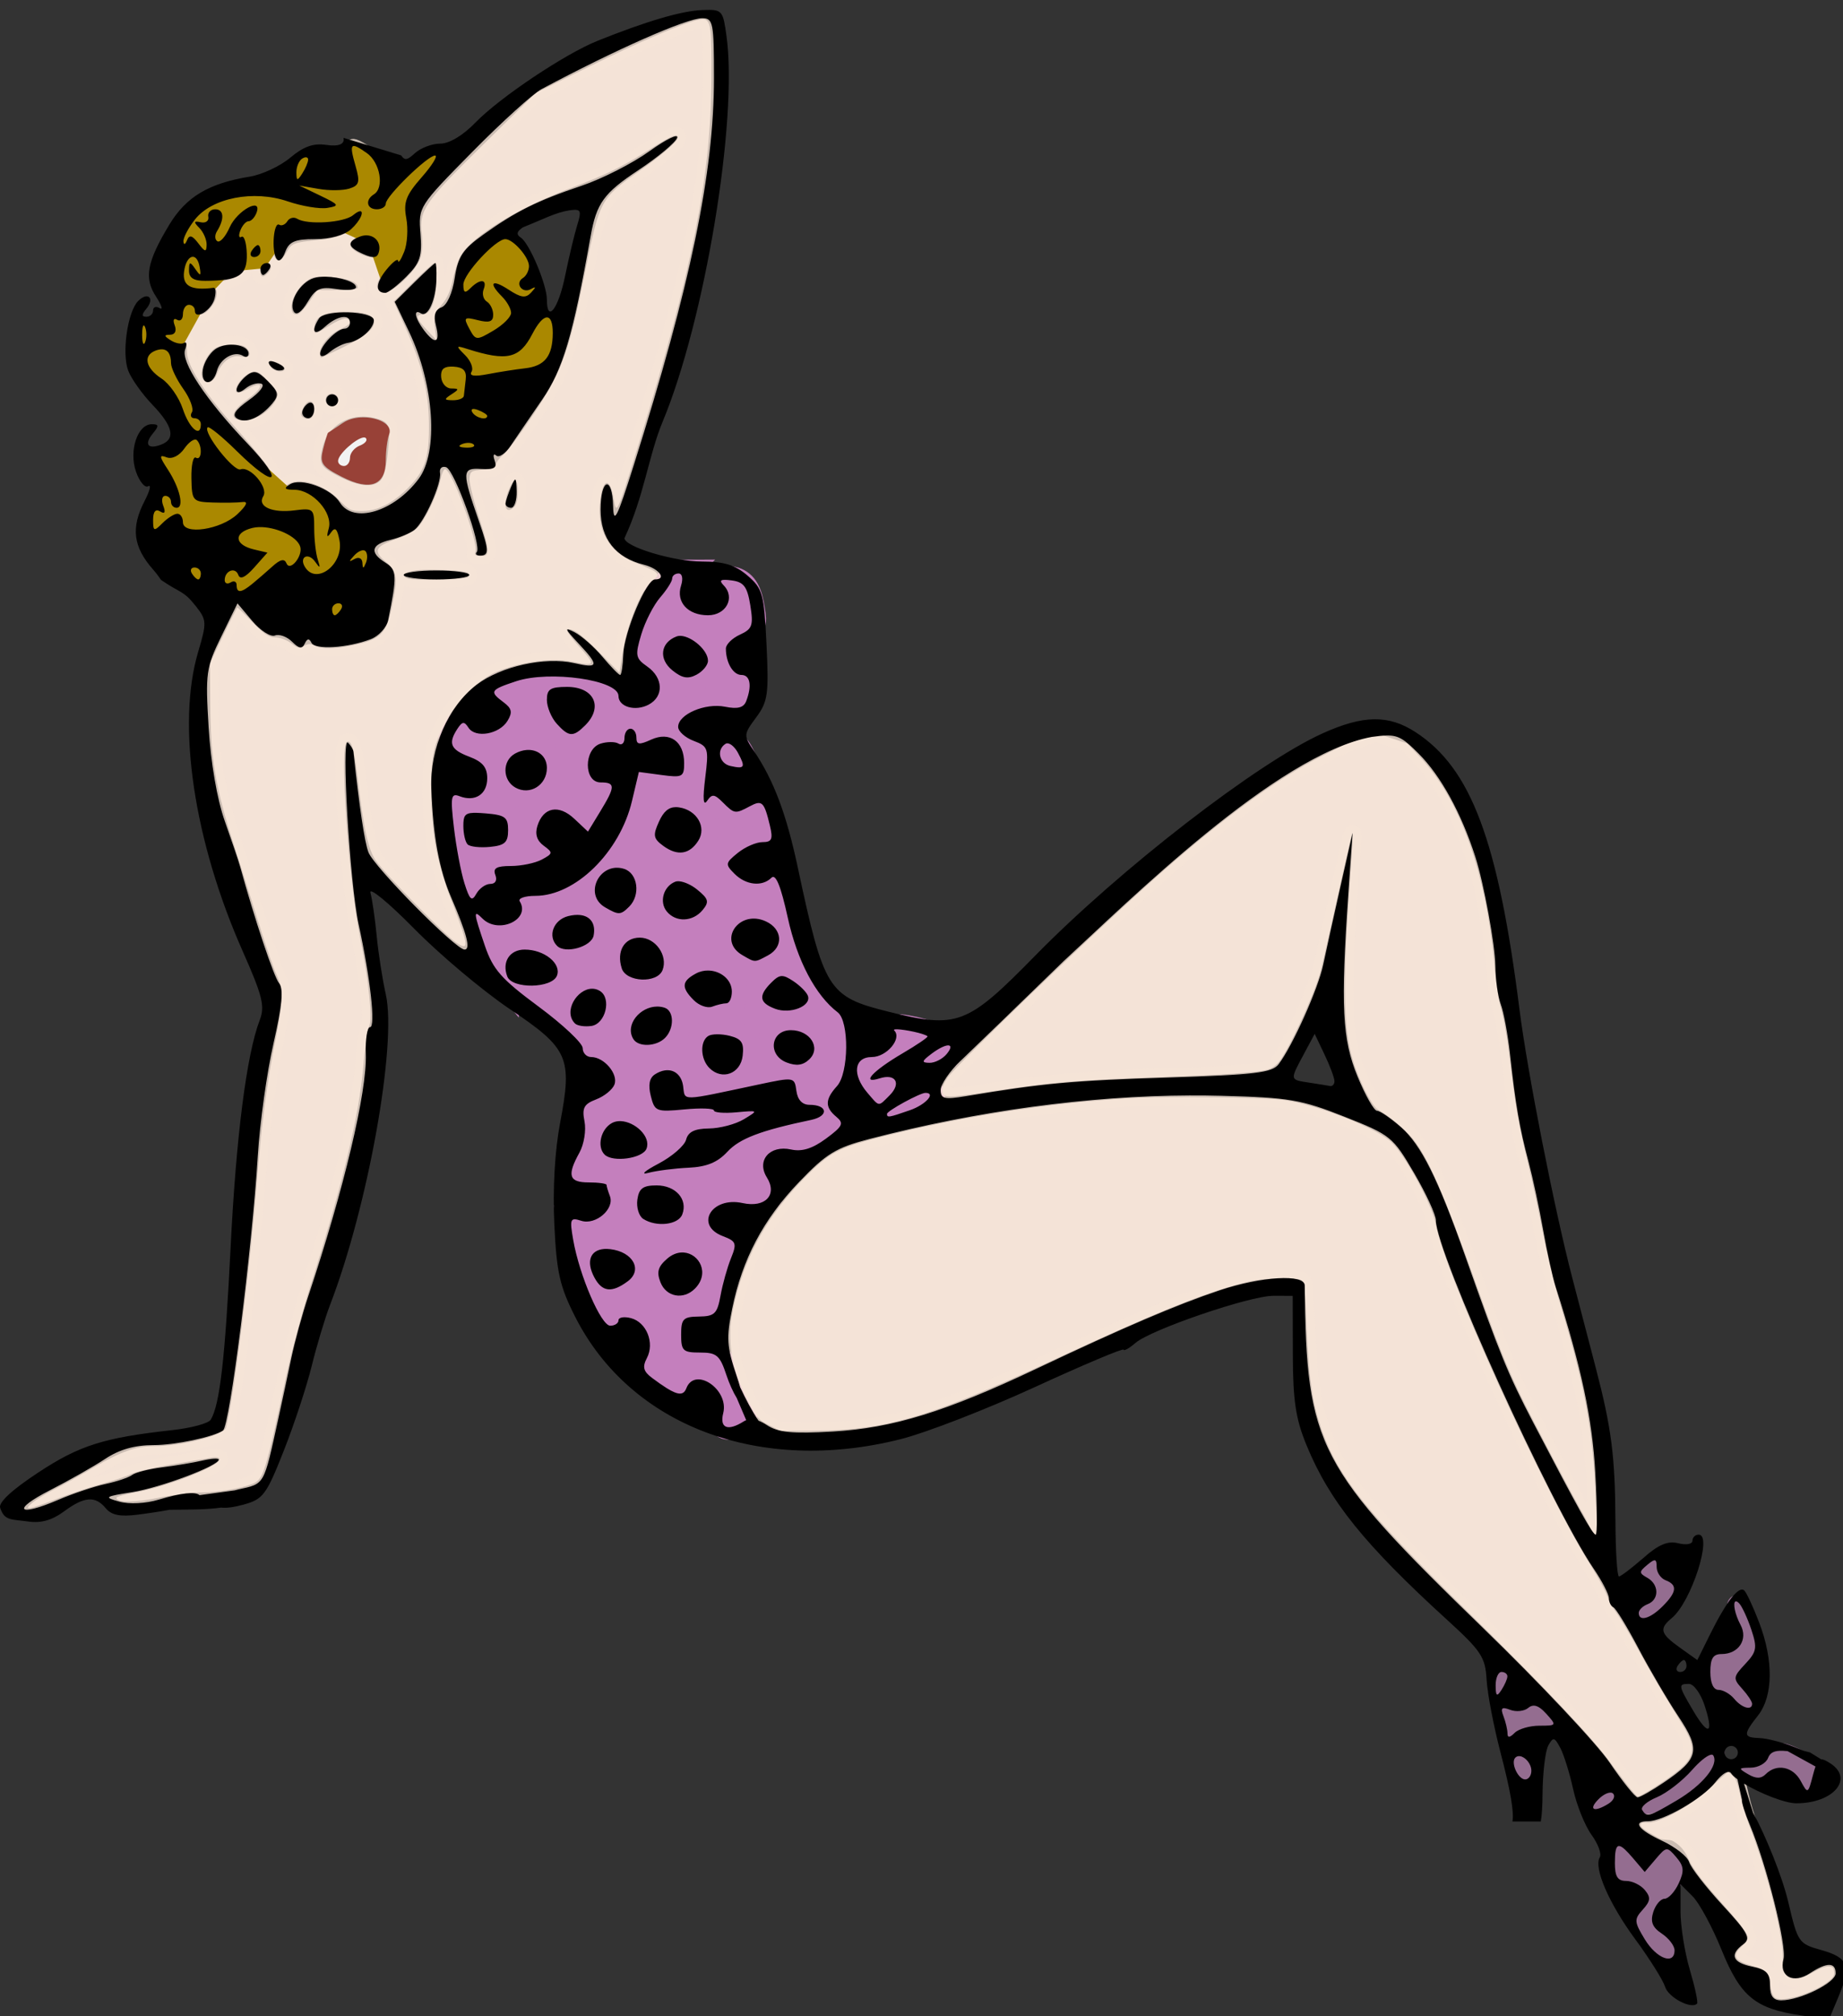 <?xml version="1.0" encoding="UTF-8" standalone="no"?>
<!-- Created with Inkscape (http://www.inkscape.org/) -->

<svg
   xmlns:dc="http://purl.org/dc/elements/1.1/"
   xmlns:cc="http://creativecommons.org/ns#"
   xmlns:rdf="http://www.w3.org/1999/02/22-rdf-syntax-ns#"
   xmlns:svg="http://www.w3.org/2000/svg"
   xmlns="http://www.w3.org/2000/svg"
   xmlns:sodipodi="http://sodipodi.sourceforge.net/DTD/sodipodi-0.dtd"
   xmlns:inkscape="http://www.inkscape.org/namespaces/inkscape"
   width="327.427mm"
   height="358mm"
   viewBox="0 0 327.427 358"
   version="1.1"
   id="svg2514"
   xml:space="preserve"
   inkscape:version="0.92.2 5c3e80d, 2017-08-06"
   sodipodi:docname="retro-polkadot-swimsuit-pinup-colour.svg"><rect x="0" y="0" width="327.427" height="358" fill="#333333" stroke="none"/><title
     id="title2577">Retro polkadot swimsuit pinup</title><sodipodi:namedview
     id="namedview2516"
     pagecolor="#ffffff"
     bordercolor="#666666"
     borderopacity="1.0"
     inkscape:showpageshadow="2"
     inkscape:pageopacity="0.0"
     inkscape:pagecheckerboard="0"
     inkscape:deskcolor="#d1d1d1"
     inkscape:document-units="mm"
     showgrid="false"
     inkscape:zoom="0.33"
     inkscape:cx="221.42857"
     inkscape:cy="1065.7143"
     inkscape:window-width="1436"
     inkscape:window-height="856"
     inkscape:window-x="4"
     inkscape:window-y="0"
     inkscape:window-maximized="1"
     inkscape:current-layer="layer1"
     inkscape:snap-global="false"
     fit-margin-top="0"
     fit-margin-left="0"
     fit-margin-right="0"
     fit-margin-bottom="0" /><defs
     id="defs2511" /><g
     inkscape:label="Lager 1"
     inkscape:groupmode="layer"
     id="layer1"
     transform="translate(-32.91,95.489)"><path
       style="fill:#f2f2f2;stroke:none;stroke-width:0.265px;stroke-linecap:butt;stroke-linejoin:miter;stroke-opacity:1"
       d="m 97.805,-19.258 -5.054,3.076 -1.025,3.076 3.149,1.172 3.662,-4.541 z"
       id="path4447"
       inkscape:connector-curvature="0" /><path
       style="opacity:1;fill:#946d90;fill-opacity:1;stroke:#946d90;stroke-width:11.339;stroke-miterlimit:4;stroke-dasharray:none;stroke-opacity:1"
       d="m 1108.598,1039.84 c -1.004,0.024 -2.612,1.137 -4.719,3.311 -3.607,3.722 -3.46,4.824 0.961,7.109 5.444,2.815 7.656,10.812 4.182,15.119 -0.95,1.178 -3.176,2.87 -4.947,3.76 -3.416,1.717 -5.774,4.99 -4.768,6.619 0.864,1.397 4.141,1.209 7.287,-0.418 3.908,-2.022 13.987,-12.903 14.744,-15.918 0.834,-3.323 0.17,-4.28 -4.688,-6.758 -4.033,-2.057 -6.856,-6.546 -6.856,-10.896 0,-1.308 -0.416,-1.947 -1.197,-1.928 z m 55.691,28.041 c -1.45,0.079 -1.013,5.043 2.041,11.715 3.084,6.736 3.223,12.904 0.375,16.525 -2.68,3.407 -6.977,5.615 -10.928,5.615 -4.713,0 -6.8,1.609 -8.035,6.195 -1.134,4.211 -0.546,11.82 1.162,15.012 0.502,0.939 2.457,1.996 4.342,2.35 2.095,0.393 5.853,2.742 9.664,6.043 10.425,9.028 14.869,6.371 6.51,-3.893 -6.197,-7.609 -6.95,-9.232 -5.519,-11.904 0.647,-1.209 3.588,-5.122 6.535,-8.695 4.528,-5.49 5.359,-7.125 5.359,-10.549 0,-4.818 -3.96,-17.063 -7.779,-24.059 -1.691,-3.097 -2.967,-4.397 -3.727,-4.355 z m -157.584,46.098 c -0.34,0.016 -0.672,0.11 -0.975,0.297 -1.422,0.879 -3.139,8.52 -2.492,11.096 0.327,1.301 0.792,2.365 1.033,2.365 0.982,0 5.523,-8.822 5.523,-10.73 0,-1.693 -1.617,-3.096 -3.09,-3.027 z m 22.102,22.758 c -1.146,0 -3.091,0.66 -4.322,1.467 -2.689,1.762 -6.705,2.12 -12.44,1.107 -2.337,-0.412 -4.26,-0.373 -4.26,0.088 -0.01,0.72 2.588,12.206 3.654,16.176 0.258,0.955 1.222,0.61 3.389,-1.213 3.774,-3.176 8.3,-4.492 18.217,-5.295 4.263,-0.345 7.75,-1.031 7.75,-1.525 0,-1.824 -9.965,-10.805 -11.988,-10.805 z m 164.404,30.025 c -3.279,-0.102 -5.477,1.413 -7.311,4.519 -2.356,3.994 -5.904,5.948 -12.561,6.918 l -4.953,0.721 2.453,1.887 c 3.229,2.482 8.829,3.542 10.867,2.057 5.761,-4.199 7.938,-5.119 12.088,-5.119 5.116,0 10.082,2.572 12.445,6.445 0.855,1.401 2.24,3.672 3.078,5.047 1.44,2.364 3.477,3.386 3.477,1.746 0,-0.414 0.842,-3.699 1.871,-7.299 l 1.873,-6.545 -9.537,-5.201 c -6.153,-3.356 -10.512,-5.074 -13.791,-5.176 z m -43.334,-0.624 c -2.291,0 -9.771,7.705 -17.082,15.191 -6.969,7.136 -20.777,17.408 -23.4,17.408 -0.629,0 -2.84,1.397 -4.91,3.103 -3.006,2.478 -3.529,3.385 -2.603,4.5 2.391,2.881 7.185,1.533 18.611,-5.234 12.65,-7.492 21.305,-14.729 25.469,-21.295 2.855,-4.502 6.011,-13.673 3.916,-13.673 z m -130.775,4.761 c -0.195,-0.012 -0.387,-0.01 -0.572,0.02 -3.817,0.542 -3.66,7.374 0.266,11.588 3.872,4.156 7,2.5 7,-3.705 0,-3.418 -3.773,-7.725 -6.693,-7.902 z m 60.668,24.154 c -3.278,0.042 -10.975,5.812 -10.975,8.818 0,1.442 2.86,0.977 7.006,-1.139 4.526,-2.309 6.798,-5.592 5.068,-7.322 -0.253,-0.253 -0.631,-0.363 -1.1,-0.357 z m 5.584,36.039 c -0.235,0.024 -0.43,0.116 -0.59,0.275 -1.583,1.583 -2.236,11.677 -1.041,16.109 0.91,3.377 1.696,4.364 3.857,4.85 8.926,2.007 10.937,2.898 14.428,6.389 5.05,5.05 5.005,8.084 -0.213,14.399 -2.351,2.845 -4,5.891 -4,7.387 0,3.952 6.346,14.352 11.965,19.607 4.222,3.949 5.627,4.7 8.309,4.441 2.569,-0.248 3.297,-0.82 3.576,-2.799 0.516,-3.659 -2.376,-8.24 -7.818,-12.391 -6.223,-4.746 -7.755,-8.266 -6.062,-13.926 1.668,-5.576 0.177,-8.723 3.186,-9.478 5.594,-1.404 16.306,-21.45 16.306,-21.45 -1.133,-3.748 -8.814,-10.77 -11.781,-10.77 -0.231,0 -3.043,3.15 -6.25,7 -3.207,3.85 -6.138,7 -6.514,7 -0.375,0 -3.249,-3.038 -6.385,-6.75 -5.81,-6.878 -9.329,-10.061 -10.973,-9.895 z"
       transform="matrix(0.265,0,0,0.265,32.91,-93.733)"
       id="path4421"
       inkscape:connector-curvature="0"
       sodipodi:nodetypes="cccccccccsccccscccccccscccccsscsccccccssscccccsccscccsscsccccsccssccscccccccscscccccccssscc" /><path
       style="opacity:1;fill:#c47fbd;fill-opacity:1;stroke:#c47fbd;stroke-width:20.616;stroke-miterlimit:4;stroke-dasharray:none;stroke-opacity:1"
       d="m 454.559,378.635 c -1.145,0 -2.594,1.432 -3.221,3.182 -0.627,1.75 -3.992,7.134 -7.479,11.965 -7.565,10.482 -14.801,27.355 -14.861,34.65 -0.03,3.636 2.192,7.677 7.229,13.141 8.539,9.263 9.28,15.22 2.711,21.789 -3.795,3.795 -5.988,4.468 -13.045,4.008 -7.281,-0.475 -8.906,-1.326 -11.475,-6.008 -5.027,-9.16 -19.671,-13.637 -44.611,-13.637 -12.887,0 -37.215,5.769 -37.215,8.824 0,0.773 2.453,3.757 5.453,6.631 6.724,6.442 6.783,8.457 0.455,15.539 -6.745,7.549 -18.276,9.366 -23.879,3.764 -4.925,-4.925 -5.027,-4.903 -8.479,1.771 -3.734,7.221 -2.53,10.031 5.938,13.854 11.256,5.081 15.057,9.391 15.057,17.076 0,9.495 -6.935,15.044 -16.732,13.389 -6.359,-1.074 -6.905,-0.831 -6.895,3.084 0.03,11.994 8.826,58.238 11.605,61.018 0.527,0.527 3.51,-1.188 6.629,-3.812 3.119,-2.624 6.372,-4.771 7.229,-4.771 0.857,0 1.818,-2.25 2.135,-5 0.547,-4.75 1.193,-5.07 12.941,-6.367 17.52,-1.935 27.549,-7.635 20.625,-11.725 -4.758,-2.81 -6.766,-9.035 -4.684,-14.514 5.243,-13.79 14.127,-15.182 26.152,-4.098 l 8.016,7.389 7.373,-13.299 c 8.53,-15.382 8.975,-17.842 3.225,-17.842 -7.383,0 -11.174,-4.325 -11.174,-12.744 0,-10.101 7.134,-16.867 16.896,-16.025 5.638,0.486 6.642,-0.038 7.568,-3.961 1.155,-4.893 6.823,-7.236 8.012,-3.312 2.781,9.181 2.27,8.845 9.121,5.982 8.797,-3.675 12.774,-3.354 18.398,1.484 3.506,3.016 5.084,6.447 5.771,12.547 1.246,11.052 -1.737,12.827 -17.756,10.562 -6.377,-0.901 -11.887,-1.348 -12.244,-0.99 -0.357,0.357 -2.189,6.811 -4.07,14.34 -4.928,19.719 -13.188,34.786 -26.094,47.594 -12.95,12.851 -21.158,17.231 -37.504,20.018 -10.547,1.798 -11.759,2.435 -11.262,5.916 1.567,10.982 -11.815,17.409 -23.852,11.453 -4.004,-1.981 -6.639,-2.55 -6.193,-1.338 0.426,1.16 2.535,7.43 4.686,13.93 2.151,6.5 5.923,14.271 8.383,17.271 l 4.471,5.455 0.066,-4.596 c 0.122,-8.542 4.776,-12.677 14.26,-12.67 14.127,0.011 25.115,9.692 21.549,18.984 -1.382,3.603 -14.972,7.012 -22.396,5.619 -3.341,-0.627 -6.074,-0.795 -6.074,-0.375 0,0.42 6.75,5.975 15,12.344 20.552,15.866 28.737,23.447 30.6,28.346 0.914,2.404 4.621,5.375 8.791,7.043 8.027,3.212 12.883,9.248 12.883,16.018 0,4.567 -3.959,8.481 -14.367,14.203 -5.341,2.937 -5.633,3.669 -5.633,14.145 0,7.764 -1.385,14.34 -4.658,22.117 -5.365,12.748 -4.835,16.096 2.555,16.096 11.989,0 16.423,1.989 18.508,8.305 3.563,10.796 -4.761,20.047 -17.59,19.551 l -8.088,-0.312 1.225,8.5 c 2.965,20.562 17.658,57.419 23.834,59.789 1.693,0.65 3.852,-0.149 5.133,-1.9 2.615,-3.577 6.252,-3.82 12.768,-0.852 8.758,3.99 12.546,17.414 7.832,27.76 -1.827,4.009 -1.555,5.249 1.977,9.008 2.252,2.397 7.755,6.276 12.229,8.619 l 8.135,4.26 3.676,-5 c 4.01,-5.452 7.901,-6.174 15.244,-2.828 6.326,2.882 9.949,10.335 9.949,20.465 0,7.375 0.443,8.269 4.09,8.244 8.089,-0.055 9.63,-2.535 6.391,-10.285 -1.6,-3.828 -5.115,-12.277 -7.811,-18.777 -6.719,-16.202 -8.785,-18.182 -18.953,-18.182 -10.576,10e-6 -12.809,-2.22 -12.809,-12.729 0,-10.079 2.274,-12.727 10.926,-12.727 3.609,0 7.928,-1.023 9.598,-2.273 1.67,-1.25 5.159,-10.045 7.754,-19.545 7.662,-28.05 7.692,-26.472 -0.594,-30.699 -10.852,-5.536 -12.775,-13.735 -4.711,-20.078 3.852,-3.03 7.39,-3.768 18.053,-3.768 9.631,0 14.042,-0.782 16.117,-2.857 3.531,-3.531 3.544,-4.71 0.131,-12.879 -3.837,-9.182 -3.426,-12.542 2.062,-16.859 3.643,-2.866 7.416,-3.768 15.75,-3.768 9.12,0 12.412,-0.933 19.615,-5.555 12.855,-8.249 13.472,-9.461 8.08,-15.869 -5.774,-6.862 -5.774,-10.32 -0.004,-18.646 7.301,-10.535 9.69,-35.114 4.414,-45.385 -0.771,-1.5 -4.764,-6.255 -8.875,-10.566 -8.994,-9.433 -18.428,-27.589 -23.604,-45.422 -2.092,-7.207 -5.484,-18.9 -7.539,-25.986 -3.127,-10.782 -4.239,-12.661 -6.818,-11.523 -1.695,0.748 -6.077,1.714 -9.736,2.148 -5.622,0.668 -7.711,-0.18 -13.482,-5.469 -4.657,-4.268 -6.462,-7.218 -5.674,-9.271 1.6,-4.169 17.418,-13.91 22.588,-13.91 5.701,0 6.852,-3.923 4.068,-13.865 -2.773,-9.904 -5.443,-11.287 -13.949,-7.23 -6.936,3.307 -5.524,3.734 -18.346,-5.533 -3.154,-2.279 -4.688,-2.505 -6.271,-0.922 -4.277,4.277 -4.997,1.661 -4.553,-16.541 l 0.455,-18.635 -5.887,-2.941 c -9.238,-4.615 -11.614,-7.28 -11.023,-12.359 0.87,-7.483 13.474,-12.883 30.068,-12.883 12.753,0 13.37,-0.199 15.15,-4.881 2.778,-7.307 1.396,-11.78 -4.672,-15.107 -3.608,-1.979 -6.376,-5.616 -8.178,-10.744 l -2.725,-7.754 6.359,-5.287 c 13.782,-11.458 13.182,-10.463 11.844,-19.588 -1.729,-11.788 -4.642,-17 -10.596,-18.965 -5.774,-1.905 -8.452,-0.51 -5.221,2.721 1.183,1.183 2.152,4.442 2.152,7.242 0,12.864 -18.94,17.339 -29.346,6.934 -4.949,-4.949 -5.321,-6.155 -4.199,-13.635 0.85,-5.668 0.586,-8.207 -0.852,-8.207 z m 2.109,40.51 c 3.985,-0.007 8.298,2.031 12.512,6.068 7.313,7.007 7.709,11.221 1.627,17.303 -7.082,7.082 -13.359,6.793 -21.125,-0.973 -7.389,-7.389 -7.794,-12.37 -1.516,-18.648 2.502,-2.502 5.403,-3.745 8.502,-3.75 z m -78.469,34.035 c 21.386,0 27.692,12.224 13.834,26.818 -7.005,7.378 -11.095,7.445 -17.781,0.287 -6.82,-7.3 -10.122,-17.853 -7.26,-23.201 1.711,-3.197 3.742,-3.904 11.207,-3.904 z m 109.311,38.42 c -0.373,0.02 -0.728,0.115 -1.062,0.291 -0.866,0.455 -2.344,2.071 -2.943,3.217 -0.445,0.85 -0.52,1.309 -0.52,3.197 0,2 0.059,2.325 0.643,3.479 0.716,1.414 2.453,3.184 3.797,3.869 1.088,0.555 3.072,1.078 5.566,1.467 1.047,0.163 2.101,0.305 2.344,0.316 0.847,0.039 2.093,-0.442 2.34,-0.902 0.531,-0.992 -0.31,-3.595 -2.48,-7.676 -2.354,-4.427 -5.088,-7.084 -7.305,-7.254 -0.128,-0.01 -0.255,-0.011 -0.379,-0.004 z m -133.02,3.639 c 7.295,-0.11 12.668,4.765 12.588,12.941 -0.065,6.596 -2.548,10.647 -8.459,13.795 -5.104,2.718 -7.623,2.583 -13.732,-0.732 -9.154,-4.967 -8.94,-18.672 0.367,-23.484 3.232,-1.671 6.382,-2.476 9.236,-2.52 z m 98.502,38.275 c 2.077,-0.071 4.375,0.451 6.979,1.529 11.76,4.871 14.308,16.729 5.488,25.549 -6.058,6.058 -9.436,6.475 -18.051,2.23 -9.395,-4.629 -10.997,-10.084 -5.822,-19.838 3.336,-6.288 6.837,-9.314 11.406,-9.471 z m -133.049,3.609 c 6.904,0.108 16.705,2.191 19.059,4.545 3.275,3.275 3.488,11.529 0.406,15.742 -2.667,3.646 -18.451,5.702 -24.33,3.17 -6.572,-2.831 -6.924,-20.87 -0.447,-22.926 1.004,-0.319 2.38,-0.485 3.973,-0.525 0.431,-0.011 0.88,-0.013 1.34,-0.006 z m 93.555,37.148 c 13.142,0 18.269,14.945 8.932,26.041 -5.215,6.198 -8.353,6.749 -15.703,2.76 -14.4,-7.814 -9.465,-28.801 6.771,-28.801 z m 41.15,8.814 c 3.04,-0.063 6.799,1.792 12.943,5.752 8.041,5.182 8.72,9.876 2.354,16.242 -6.398,6.398 -17.514,6.237 -22.678,-0.328 -5.028,-6.393 -4.752,-12.57 0.809,-18.131 2.279,-2.279 4.208,-3.487 6.572,-3.535 z m -67.846,22.68 c 5.004,0.044 9.585,2.144 11.264,6.559 2.305,6.063 0.181,11.566 -5.617,14.564 -13.375,6.916 -26.544,-0.141 -21.77,-11.666 2.558,-6.175 9.69,-9.514 16.123,-9.457 z m 118.742,2.082 c 3.143,0.064 6.502,1.222 10.18,3.465 7.613,4.642 9.421,11.523 4.691,17.857 -5.427,7.268 -13.273,9.871 -19.811,6.57 -6.734,-3.4 -11.65,-9.228 -11.65,-13.811 0,-1.966 2.391,-5.968 5.314,-8.891 3.55,-3.55 7.235,-5.274 11.275,-5.191 z m -76.373,13.596 c 5.885,0 8.351,1.059 11.793,5.061 5.07,5.894 5.81,15.868 1.496,20.182 -1.799,1.799 -6.071,2.857 -11.537,2.857 -10.885,0 -15.523,-4.382 -15.523,-14.666 0,-9.359 4.177,-13.434 13.771,-13.434 z m 45.365,21.518 c 4.317,-0.063 8.349,1.674 12.145,5.217 5.077,4.739 5.612,14.988 0.91,17.451 -10.38,5.438 -19.755,3.515 -26.381,-5.412 -4.668,-6.289 -2.935,-11.324 5.236,-15.201 2.806,-1.331 5.5,-2.017 8.09,-2.055 z m 49.666,2.945 c 3.399,0 15.401,8.848 17.615,12.984 1.672,3.123 1.396,4.473 -1.506,7.375 -7.868,7.868 -29.539,4.588 -29.539,-4.471 0,-4.409 9.702,-15.889 13.43,-15.889 z m -126.822,9.268 c 2.572,0.05 4.966,1.184 6.99,3.42 4.218,4.661 2.647,16.014 -2.836,20.496 -4.816,3.936 -10.513,4.061 -15.812,0.35 -5.905,-4.136 -5.348,-12.505 1.273,-19.127 3.477,-3.477 7.077,-5.203 10.385,-5.139 z m 42.908,12.551 c 7.489,0 10.484,2.734 10.484,9.574 0,7.564 -3.094,12.203 -10.088,15.125 -6.991,2.921 -7.499,2.949 -13.041,0.719 -5.464,-2.199 -6.927,-9.188 -3.365,-16.076 3.506,-6.779 7.896,-9.342 16.01,-9.342 z m 90.947,15.156 c 4.702,0.182 9.273,2.364 12.242,6.139 4.77,6.064 4.614,8.824 -0.805,14.242 h -0.002 c -5.055,5.055 -10.533,5.553 -17.787,1.617 -8.837,-4.796 -8.84,-17.609 -0.004,-20.969 2.054,-0.781 4.218,-1.112 6.355,-1.029 z m 69.887,0.229 c -1.647,-0.007 -1.983,0.357 -1.129,1.131 0.672,0.608 1.176,2.599 1.012,3.996 -0.293,2.49 -1.897,5.307 -4.473,7.854 -1.878,1.857 -3.221,2.82 -5.477,3.928 -2.249,1.105 -3.797,1.486 -7.072,1.74 -3.533,0.274 -5.385,0.956 -7.01,2.582 -1.161,1.161 -1.409,1.713 -1.939,4.314 -0.392,1.921 -0.424,2.463 -0.221,3.693 0.529,3.198 2.366,7.255 4.734,10.457 2.79,3.771 7.349,8.871 8.631,9.652 1.502,0.916 2.257,0.509 6.154,-3.316 4.011,-3.937 5.313,-5.748 5.98,-8.309 0.613,-2.353 -0.196,-4.165 -2.291,-5.133 -1.89,-0.873 -4.315,-0.796 -8.096,0.26 -4.771,1.332 -6.48,1.32 -6.48,-0.049 0,-0.807 0.868,-1.975 2.889,-3.887 3.499,-3.311 9.435,-7.418 19.277,-13.34 7.044,-4.238 13.687,-8.593 15.193,-9.959 l 1.08,-0.979 -1.52,-0.697 c -2.962,-1.362 -11.434,-3.244 -17.156,-3.811 -0.844,-0.084 -1.539,-0.127 -2.088,-0.129 z m -119.158,2.871 c 4.014,-0.014 8.434,0.663 11.449,2.037 3.871,1.764 4.631,3.339 4.631,9.596 0,4.117 -1.273,9.303 -2.83,11.525 -4.241,6.054 -15.647,5.64 -20.674,-0.75 -4.19,-5.327 -5.086,-16.798 -1.586,-20.299 1.389,-1.389 4.996,-2.095 9.01,-2.109 z m 153.842,7.9 c -0.256,-0.017 -0.582,0.031 -1.109,0.137 -2.667,0.536 -7.532,3.363 -12.145,7.061 -3.257,2.611 -3.793,3.572 -2.252,4.041 0.292,0.089 1.623,0.131 2.957,0.094 2.103,-0.058 2.661,-0.159 4.195,-0.76 3.597,-1.408 7.313,-4.539 8.885,-7.488 0.864,-1.62 0.901,-2.337 0.148,-2.83 -0.239,-0.156 -0.424,-0.237 -0.68,-0.254 z m -188.547,16.129 c 6.317,-0.191 10.118,3.582 11.598,11.471 0.813,4.332 2.161,6.244 4.402,6.244 1.777,0 17.069,-2.788 33.982,-6.197 31.643,-6.378 37.166,-6.319 37.166,0.402 0,5.827 5.337,11.25 11.07,11.25 6.167,0 8.974,4.464 5.088,8.09 -1.387,1.294 -10.293,4.163 -19.793,6.377 -20.389,4.752 -35.181,11.031 -42.729,18.141 -8.16,7.686 -12.411,9.308 -28.852,11.004 -8.247,0.851 -18.017,2.114 -21.709,2.807 -3.692,0.693 -6.711,0.772 -6.711,0.176 0,-0.596 5.378,-4.479 11.951,-8.631 6.928,-4.375 13.774,-10.436 16.289,-14.42 4.094,-6.485 5.003,-6.945 16.092,-8.133 6.464,-0.692 15.703,-3.151 20.529,-5.465 l 8.773,-4.207 -11.816,-0.189 c -59.194,-0.95 -55.078,-0.054 -57.475,-12.506 -1.713,-8.897 1.52,-14.433 9.281,-15.889 1.006,-0.189 1.959,-0.297 2.861,-0.324 z m 173.564,15.803 c -1.09,0.039 -2.485,0.377 -4.072,1.01 -1.152,0.46 -4.015,1.805 -6.361,2.988 l -4.268,2.15 -3.465,3.486 c -1.906,1.917 -4.056,3.927 -4.777,4.467 -0.721,0.539 -1.404,1.061 -1.52,1.158 -0.796,0.673 3.305,-0.45 10.244,-2.805 7.501,-2.545 11.266,-4.537 14.496,-7.668 1.923,-1.864 2.543,-3.125 1.967,-4.004 -0.369,-0.563 -1.154,-0.822 -2.244,-0.783 z M 415.812,744.09 c 14.091,0 24.538,16.19 14.506,22.48 -8.911,5.588 -23.762,5.047 -26.988,-0.982 -4.706,-8.794 2.67,-21.498 12.482,-21.498 z m 24.021,43.139 c 18.291,0 26.753,20.166 10.797,25.729 -6.579,2.293 -6.178,2.288 -13.156,0.193 -8.212,-2.465 -10.338,-5.264 -10.338,-13.607 0,-9.399 3.005,-12.314 12.697,-12.314 z m -32.555,42.322 c 7.531,0.008 17.262,5.592 18.936,10.865 1.674,5.273 -3.375,12.465 -10.98,15.643 -3.39,1.416 -6.394,2.481 -6.676,2.365 -0.282,-0.116 -1.96,-0.588 -3.729,-1.049 -3.564,-0.929 -10.422,-13.027 -10.422,-18.387 0,-5.141 5.871,-9.445 12.871,-9.438 z m 49.51,2.025 c 3.023,-0.139 6.009,1.05 9.193,3.555 7.126,5.605 6.75,16.077 -0.805,22.434 -8.828,7.429 -17.366,5.708 -22.68,-4.566 -3.477,-6.724 -2.246,-11.019 4.875,-17.012 3.333,-2.805 6.393,-4.271 9.416,-4.41 z"
       transform="matrix(0.265,0,0,0.265,32.91,-93.733)"
       id="path4404"
       inkscape:connector-curvature="0" /><path
       style="opacity:1;fill:#f4e3d7;fill-opacity:1;stroke:#f5e3d7;stroke-width:11.339;stroke-miterlimit:4;stroke-dasharray:none;stroke-opacity:0.773"
       d="m 471.006,6.285 c -1.086,0.031 -2.364,0.286 -3.869,0.633 -10.37,2.391 -39.428,14.919 -72.662,31.326 l -35.389,17.471 -34.992,34.369 c -39.626,38.921 -43.184,44.076 -41.326,59.881 0.707,6.018 0.33,12.562 -0.949,16.438 -2.815,8.529 -18.836,23.58 -24.277,22.807 -7.473,-1.062 -5.982,-7.684 4.031,-17.91 9.916,-10.127 9.872,-9.992 10.014,-31.963 l 0.096,-14.752 8.838,-11.258 c 4.86,-6.193 8.333,-11.763 7.717,-12.379 -0.965,-0.965 -22.501,20.297 -30.953,30.561 -3.425,4.159 -4.717,4.294 -9.275,0.961 -3.35,-2.45 -3.295,-2.765 1.719,-10 l 5.176,-7.471 -3.082,-8.072 c -1.929,-5.052 -5.235,-9.435 -8.836,-11.715 -3.164,-2.003 -6.028,-3.367 -6.363,-3.031 -0.335,0.335 0.624,5.331 2.131,11.102 1.77,6.777 2.152,11.59 1.082,13.59 -1.95,3.643 -13.815,5.93 -23.328,4.498 l -6.643,-1 7.729,4.037 c 4.25,2.22 7.727,5.101 7.727,6.404 0,3.545 -14.875,2.935 -30.91,-1.268 -7.5,-1.966 -18.191,-3.588 -23.76,-3.605 -11.275,-0.035 -32.796,5.654 -25.785,6.816 3.181,0.527 4.092,1.891 4.092,6.127 0,2.996 -0.873,7.075 -1.938,9.064 -1.065,1.99 -1.617,4.574 -1.227,5.744 0.39,1.17 3.681,-2.518 7.312,-8.195 6.155,-9.622 15.735,-17.279 18.348,-14.666 2.53,2.53 0.885,7.89 -3.254,10.602 -5.277,3.458 -7.329,8.029 -4.758,10.6 1.033,1.033 1.879,3.887 1.879,6.342 0,4.393 0.06,4.41 3.748,1.072 3.065,-2.774 4.026,-2.939 5.285,-0.902 2.353,3.807 0.148,7.365 -4.562,7.365 -3.263,0 -4.361,1.143 -4.805,5 -0.789,6.861 -10.163,11.357 -23.686,11.361 -8.343,0.002 -11.113,-0.779 -14.092,-3.977 -2.986,-3.205 -3.707,-3.408 -3.707,-1.039 0,5.295 5.342,8.654 13.766,8.654 7.254,0 8.053,0.427 8.053,4.301 0,5.563 -6.563,13.883 -10.951,13.883 -1.878,0 -4.222,-1.434 -5.209,-3.184 -2.045,-3.625 -4.864,-1.717 -6.045,4.092 -0.406,2 -1.712,3.432 -2.902,3.182 -1.224,-0.257 -2.166,1.546 -2.166,4.148 0,2.531 -1.295,5.099 -2.879,5.707 -3.771,1.447 0.146,4.167 6.061,4.207 3.533,0.024 4.092,0.989 4.092,7.068 0,8.744 11.656,27.176 30.613,48.414 17.939,20.096 28.294,33.518 26.922,34.891 -0.636,0.636 -3.41,0.027 -6.164,-1.354 -2.754,-1.38 -5.802,-2.87 -6.773,-3.309 -0.971,-0.439 0.526,1.924 3.326,5.252 4.163,4.947 4.883,7.158 3.953,12.117 -1.018,5.424 -0.599,6.275 3.947,8.043 2.797,1.087 9.679,1.577 15.293,1.09 5.614,-0.488 11.014,-0.36 11.998,0.283 0.984,0.643 2.314,6.963 2.957,14.045 0.643,7.082 1.71,15.672 2.371,19.09 1.177,6.082 1.125,6.147 -2.4,3.033 -3.813,-3.368 -7.861,-4.214 -7.861,-1.645 0,3.763 7.258,7.953 11.801,6.812 8.307,-2.085 14.698,-17.379 10.217,-24.451 -1.09,-1.72 -1.94,-1.858 -2.807,-0.455 -2.619,4.237 -4.28,1.72 -3.365,-5.098 0.853,-6.357 0.208,-7.909 -6.088,-14.658 -5.481,-5.876 -8.753,-7.778 -14.764,-8.584 -8.817,-1.183 -9.9,-3.456 -2.916,-6.111 7.995,-3.04 22.826,2.358 31.619,11.506 6.734,7.006 8.158,7.673 16.127,7.557 10.714,-0.156 21.813,-6.233 32.439,-17.762 9.469,-10.273 12.059,-19.312 11.811,-41.201 -0.24,-21.11 -4.72,-39.339 -15.656,-63.699 l -7.969,-17.748 13,-12.912 c 7.15,-7.102 13.594,-12.914 14.32,-12.914 0.726,0 1.322,4.937 1.322,10.969 0,13.601 -3.807,23.578 -8.998,23.578 -5.338,0 -4.635,2.733 2.699,10.48 l 6.43,6.791 -1.18,-8.619 c -1.072,-7.844 -0.678,-9.188 4.379,-14.947 3.824,-4.355 6.22,-9.704 7.686,-17.154 1.171,-5.954 3.635,-13.299 5.475,-16.324 8.028,-13.2 38.699,-31.856 74.418,-45.264 22.834,-8.571 34.481,-14.321 52.908,-26.117 13.353,-8.548 18,-10.455 18,-7.385 0,2.468 -11.135,12.173 -25.453,22.184 -26.359,18.428 -27.039,19.677 -36.523,67.008 -10.845,54.117 -15.52,67.11 -34.436,95.688 -8.713,13.164 -17.993,25.627 -20.623,27.695 -2.63,2.069 -4.781,5.029 -4.781,6.58 0,2.075 -2.283,2.967 -8.637,3.375 -7.876,0.505 -8.687,0.989 -9.205,5.484 -0.313,2.711 2.346,13.944 5.908,24.965 7.922,24.506 8.105,27.377 1.738,27.377 -3.395,0 -4.454,-0.747 -3.729,-2.637 2.348,-6.119 -15.718,-55.545 -20.303,-55.545 -0.954,0 -2.302,3.034 -2.998,6.742 -1.838,9.799 -10.643,28.063 -15.811,32.797 -2.452,2.247 -8.859,5.58 -14.236,7.408 -13.855,4.709 -15.329,7.957 -6.801,14.986 7.748,6.387 8.405,10.924 4.322,29.885 -4.033,18.732 -7.488,22.171 -26.25,26.143 -11.992,2.538 -21.368,2.603 -25.896,0.18 -2.448,-1.31 -4.499,-1.22 -6.938,0.303 -2.858,1.785 -4.335,1.474 -8.469,-1.777 -2.754,-2.166 -7.51,-3.937 -10.568,-3.938 -4.354,10e-6 -7.662,-2.17 -15.246,-10 -5.327,-5.5 -9.955,-10 -10.283,-10 -0.329,0 -4.607,8.387 -9.508,18.637 l -8.91,18.635 0.168,28.182 c 0.209,34.985 3.646,55.573 15.332,91.818 4.836,15 12.617,39.547 17.289,54.547 4.672,15 10.047,30.494 11.943,34.432 4.526,9.398 4.351,17.869 -0.912,43.953 -5.363,26.58 -9.426,57.209 -12.033,90.705 -4.667,59.949 -16.016,150.629 -21.09,168.52 -1.457,5.136 -29.568,12.391 -48.016,12.391 -12.239,0 -22.557,3.629 -40.572,14.27 -8.748,5.167 -20.576,11.751 -26.285,14.633 -5.71,2.882 -12.425,6.941 -14.922,9.018 -6.453,5.368 -2.695,4.8 16,-2.42 8.998,-3.475 22.784,-8.072 30.637,-10.215 7.853,-2.143 16.592,-5.081 19.42,-6.529 2.828,-1.449 14.691,-4.27 26.363,-6.271 11.672,-2.001 23.881,-4.1 27.131,-4.664 3.744,-0.649 5.91,-0.281 5.91,1.002 0,4.622 -34.689,18.226 -56.818,22.283 -6.75,1.238 -12.273,2.823 -12.273,3.525 0,3.234 12.721,3.234 28.209,0 9.309,-1.944 21.701,-3.535 27.539,-3.535 11.445,-0.001 27.71,-2.653 35.381,-5.77 7.46,-3.031 8.583,-6.603 22.656,-72.016 3.481,-16.178 10.834,-43.587 16.342,-60.908 21.438,-67.426 32.692,-114.136 35.404,-146.949 1.033,-12.5 2.794,-24.549 3.914,-26.777 2.339,-4.654 -0.238,-30.401 -5.781,-57.768 -8.064,-39.81 -14.292,-129.529 -9.209,-132.67 2.973,-1.837 4.997,4.767 7.23,23.58 4.218,35.531 7.052,48.381 12.367,56.096 6.029,8.75 46.556,50.024 53.732,54.723 9.049,5.925 8.628,2.703 -3.938,-30.123 -4.118,-10.757 -8.615,-26.86 -10.156,-36.365 -3.153,-19.441 -3.572,-49.606 -0.854,-61.4 5.406,-23.45 24.543,-46.967 44.293,-54.432 16.071,-6.074 35.385,-8.5 47.805,-6.006 16.589,3.332 16.833,2.799 4.832,-10.549 -4.628,-5.147 -7.961,-9.811 -7.408,-10.363 2.387,-2.388 8.886,2.109 21.451,14.838 l 13.443,13.617 2.061,-13.199 c 2.937,-18.809 12.271,-41.915 19.328,-47.854 6.601,-5.554 6.486,-5.686 -11.369,-12.967 -17.093,-6.97 -25.314,-21.581 -23.023,-40.92 1.893,-15.98 6.774,-16.377 9.303,-0.756 1.646,10.17 2.301,8.707 16.201,-36.287 C 464.176,174.39 476.67,111.927 476.969,46.301 477.123,12.497 476.872,6.119 471.006,6.285 Z M 241.361,135.271 c 2.273,-0.013 2.191,2.104 -0.441,6.121 -4.84,7.386 -13.315,11.462 -26.352,12.676 -17.624,1.641 -18.959,2.129 -22.348,8.152 -3.21,5.706 -5.829,6.894 -7.879,3.578 -1.904,-3.081 -1.232,-20.229 0.875,-22.336 1.056,-1.056 1.92,-1.22 1.92,-0.365 0,0.855 1.574,0.13 3.498,-1.611 3.053,-2.763 4.735,-2.91 13.193,-1.154 10.163,2.11 23.527,0.61 32.992,-3.703 1.988,-0.906 3.508,-1.352 4.541,-1.357 z m 4.012,15.375 c 0.322,-0.011 0.642,-0.01 0.961,0.002 1.176,0.046 2.32,0.254 3.361,0.65 3.842,1.461 4.713,2.975 4.713,8.199 0,5.446 -0.613,6.402 -4.09,6.367 -6.498,-0.066 -16.145,-5.568 -15.514,-8.848 0.673,-3.493 5.738,-6.209 10.568,-6.371 z m -67.328,18.896 c 4.05,0 4.801,3.564 1.455,6.91 -3.389,3.389 -5.092,2.6 -5.092,-2.363 0,-3.333 0.97,-4.547 3.637,-4.547 z m 37.447,9.246 c 1.783,0.011 3.932,0.128 6.617,0.316 11.456,0.803 17.754,3.293 17.754,7.023 0,0.878 -6.097,1.596 -13.549,1.596 h -13.549 l -5.629,8.182 c -3.096,4.5 -6.729,8.184 -8.074,8.184 -7.081,0 -3.312,-14.663 5.58,-21.707 3.434,-2.721 5.5,-3.628 10.85,-3.594 z m 15.4,23.482 c 14.103,0 19.881,2.04 19.881,7.02 0,4.691 -6.386,9.833 -20.91,16.84 -7,3.377 -13.34,6.413 -14.09,6.746 -0.75,0.333 -1.365,-0.989 -1.365,-2.938 0,-5.15 6.953,-13.175 13.943,-16.096 3.332,-1.392 6.057,-3.289 6.057,-4.217 0,-4.204 -4.616,-3.655 -12.98,1.545 -10.736,6.674 -10.654,6.659 -10.654,2.008 0,-7.531 6.231,-10.908 20.119,-10.908 z m -74.295,21.887 c 3.681,0.043 6.974,0.73 8.357,2.113 4.294,4.294 2.579,7.285 -3.422,5.967 -6.46,-1.419 -12.595,3.112 -16.289,12.029 -2.505,6.049 -8.201,7.071 -9.883,1.773 -1.506,-4.745 3.158,-15.349 8.352,-18.986 2.778,-1.946 8.152,-2.952 12.885,-2.896 z m 25.355,11.066 c 2.972,0.183 8.82,3.286 8.82,5.189 0,2.856 -6.544,2.201 -9.129,-0.914 -1.265,-1.524 -1.777,-3.293 -1.139,-3.932 0.197,-0.197 0.506,-0.306 0.895,-0.34 0.17,-0.015 0.355,-0.016 0.553,-0.004 z m -10.537,7.25 c 2.274,0.09 4.189,1.839 8.672,6.645 6.979,7.482 7.087,7.801 4.418,12.963 -1.505,2.911 -5.512,7.007 -8.904,9.104 -3.392,2.097 -8.681,3.812 -11.754,3.812 -10.555,0 -9.561,-5.775 2.484,-14.426 11.381,-8.173 10.49,-12.991 -1.133,-6.125 -2.874,1.697 -5.842,2.469 -6.596,1.715 -2.348,-2.348 3.844,-11.025 9.215,-12.914 1.457,-0.512 2.564,-0.815 3.598,-0.773 z m 51.148,14.629 c 2.402,0.1 4.728,2.102 4.23,4.686 -0.335,1.742 -2.034,3.442 -3.775,3.777 -3.757,0.724 -6.29,-4.525 -3.52,-7.295 0.866,-0.866 1.973,-1.213 3.064,-1.168 z m -14.516,5.189 c 1.547,0.118 2.725,1.885 2.725,5.238 0,5.598 -3.286,8.113 -7.334,5.611 -1.959,-1.211 -2.027,-2.47 -0.33,-6.195 1.477,-3.241 3.393,-4.772 4.939,-4.654 z m 34.898,10.18 c 2.349,-0.028 4.753,0.22 7.172,0.766 10.998,2.48 11.808,4.293 9.977,22.361 -1.107,10.923 -2.623,17.019 -4.84,19.469 -5.108,5.645 -15.833,4.244 -30.979,-4.045 -9.536,-5.219 -10.542,-7.453 -8.045,-17.861 2.968,-12.371 14.031,-20.537 26.715,-20.689 z m 102.326,42.889 c 2.617,0.037 2.482,14.655 -0.318,17.455 -5.494,5.494 -7.952,0.289 -4.531,-9.592 1.354,-3.912 3.419,-7.431 4.588,-7.82 0.09,-0.03 0.177,-0.044 0.262,-0.043 z m -58.045,59.766 c 1.411,-0.016 2.882,-0.013 4.375,0.006 9.951,0.125 20.897,0.985 22.057,2.145 0.745,0.746 0.744,1.971 -0.004,2.721 -1.553,1.557 -34.878,2.48 -39.701,1.1 -5.163,-1.478 -3.652,-4.028 3.141,-5.303 2.194,-0.412 5.898,-0.621 10.133,-0.668 z m 656.088,116.285 -20.988,-6.854 -20.434,7.541 -14.92,7.441 c -31.317,15.62 -69.749,43.857 -115.994,85.225 -42.881,38.358 -130.421,122.658 -135.828,130.803 -2.624,3.952 -3.708,6.746 -3.459,8.92 0.325,2.836 0.833,3.201 4.887,3.498 2.488,0.183 13.987,-1.158 25.555,-2.979 40.89,-6.436 61.14,-8.154 119.365,-10.133 37.615,-1.278 60.362,-2.84 67.5,-4.633 2.957,-0.743 5.908,-2.535 7.893,-4.795 6.48,-7.38 24.202,-45.528 28.398,-61.127 0.986,-3.667 6.048,-25.884 11.246,-49.373 5.198,-23.489 9.691,-42.947 9.984,-43.24 0.79,-0.79 0.708,0.904 -1.715,35.393 -4.652,66.226 -4.197,94.559 1.85,115.436 4.179,14.427 13.029,32.064 17.246,34.365 7.063,3.855 18.284,13.261 23.408,19.621 10.27,12.748 20.297,35.792 42.551,97.799 13.632,37.984 20.052,54.112 28.744,72.223 7.877,16.411 34.424,66.793 43.764,83.055 4.236,7.375 7.908,18.142 8.55,17.197 0.519,-0.764 -0.739,-17.39 -1.103,-27.474 -1.696,-47.027 -6.848,-75.577 -23.883,-132.363 -3.977,-13.258 -8.561,-32.21 -11.69,-48.334 -2.831,-14.588 -7.354,-35.59 -10.053,-46.67 -5.558,-22.819 -8.385,-38.473 -11.01,-60.965 -2.394,-20.516 -4.626,-33.775 -7.338,-43.58 -1.221,-4.413 -2.925,-16.034 -3.785,-25.824 C 996.481,578.136 978.835,528.807 951.375,499.898 Z M 796.555,728.432 c -16.288,-0.021 -31.605,0.219 -40.609,0.783 -54.935,3.444 -111.494,12.31 -165,25.869 -28.941,7.334 -34.696,10.395 -51.443,27.363 -25.674,26.013 -40.654,53.41 -48.025,87.84 -4.605,21.508 -1.07,41.567 11.297,64.119 5.332,9.724 5.796,10.221 12.957,13.889 l 7.426,3.805 21.117,-0.096 c 49.429,-0.222 78.281,-8.667 161.404,-47.242 66.523,-30.871 100.021,-44.515 125.822,-51.254 10.531,-2.75 15.162,-3.364 26.34,-3.484 10.77,-0.116 13.911,0.199 15.254,1.535 1.356,1.349 1.914,7.102 2.812,29.021 1.26,30.759 3.279,47.674 7.385,61.846 10.663,36.806 28.577,60.078 100.516,130.58 49.633,48.642 83.705,84.599 95.256,100.525 2.868,3.954 8.096,10.875 11.617,15.379 3.521,4.504 6.779,8.189 7.24,8.189 1.677,0 15.891,-8.831 23.82,-14.799 14.738,-11.092 15.96,-17.206 6.537,-32.682 -2.891,-4.747 -8.751,-14.38 -13.023,-21.408 -4.272,-7.028 -12.24,-20.933 -17.705,-30.898 -5.466,-9.966 -11.808,-20.594 -14.094,-23.619 -2.286,-3.025 -5.048,-8.123 -6.137,-11.326 -1.089,-3.203 -6.024,-12.323 -10.965,-20.268 -33.214,-53.4 -97.854,-195.739 -103.766,-228.492 -2.224,-12.323 -19.843,-45.089 -29.369,-54.615 -9.443,-9.443 -48.469,-24.953 -71.854,-28.557 -7.819,-1.205 -37.663,-1.968 -64.811,-2.004 z m 362,452.305 c -0.476,0 -5.071,4.004 -10.209,8.899 -13.382,12.748 -34.32,24.904 -43.655,24.948 -1.775,0.01 -3.071,-0.386 -3.896,0.14 -2.643,1.685 0.129,4.162 11.525,10.299 2.809,1.512 7.141,0.629 9.206,1.847 8.024,4.731 9.123,9.951 12.063,15.134 3.583,6.316 9.729,14.06 22.848,28.791 10.94,12.285 15.357,18.338 15.357,21.053 0,0.995 -1.8,3.476 -4,5.512 -7.006,6.483 -5.107,9.812 7.607,13.338 8.313,2.305 11.393,5.286 11.393,11.031 0,4.367 1.531,9.092 3.312,10.225 5.197,3.305 26.404,-3.41 36.156,-11.449 2.988,-2.463 3.586,-3.562 3.336,-6.133 -0.26,-2.67 -0.75,-3.176 -3.32,-3.428 -1.845,-0.181 -4.95,0.751 -8,2.402 -9.695,5.25 -10.777,5.666 -14.795,5.666 -3.216,0 -4.564,-0.588 -6.496,-2.834 -2.166,-2.518 -2.371,-3.467 -1.844,-8.512 1.412,-13.509 -9.558,-58.171 -22.377,-91.106 -2.072,-5.323 -4.763,-14.323 -5.981,-20 -1.666,-7.769 -2.852,-11.002 -4.791,-13.072 -1.417,-1.512 -2.965,-2.75 -3.441,-2.75 z"
       transform="matrix(0.265,0,0,0.265,32.91,-93.733)"
       id="path4390"
       inkscape:connector-curvature="0"
       sodipodi:nodetypes="sscccccscccccccccccccccccsscsscsscccscssccssssssccsccssccccsccccscsccccsscsssccccssscccsscssscsscscccscscscssccccccscccssssscsssscscccsssccssscsscscsscsscscccccsssssscssssssssscsccscscscsscsssccsscssscscsssssccsscscsscccssccsscccsccsccssscsssscssscsccccccccccccccssscsscscscssssscccsccccccccscsscscccssscsssccsccccccccsssscccssccsccscccccsccsccssccs" /><path
       style="fill:#aa8800;stroke:none;stroke-width:0.265px;stroke-linecap:butt;stroke-linejoin:miter;stroke-opacity:1"
       d="m 112.479,-68.744 -5.643,9.029 0.188,8.841 -5.831,6.96 -2.822,-8.277 -6.208,-2.822 -8.465,1.693 -3.762,5.455 -5.831,0.564 -3.386,3.574 -5.831,10.534 3.198,7.9 10.534,11.286 5.643,5.079 h 4.515 l 6.772,6.584 3.01,1.881 V 8.003 l -4.515,9.029 -13.544,-7.712 -8.277,2.445 -10.722,-6.019 -3.198,-7.9 3.198,-8.277 -3.01,-3.762 3.762,-1.881 1.881,-0.752 0.941,-2.633 -5.643,-8.465 -3.01,-3.95 0.376,-6.96 4.326,1.317 3.762,-5.643 -3.762,-4.326 4.515,-10.158 7.524,-4.326 8.841,-2.633 5.267,-4.138 6.208,1.317 1.317,-2.633 6.019,1.881 2.822,3.762 4.703,-3.95 4.515,-1.693 z m 9.782,13.92 -5.643,4.515 -1.317,1.505 -2.445,10.158 -2.633,9.029 2.069,14.86 4.515,1.505 7.712,-12.603 6.772,-4.326 1.317,-9.97 -6.396,0.564 2.633,-3.01 -1.317,-5.455 -1.317,-3.762 -2.069,-1.881 z"
       id="path4454"
       inkscape:connector-curvature="0"
       sodipodi:nodetypes="ccccccccccccccccccccccccccccccccccccccccccccccccccccccccccccc" /><path
       style="fill:#000000;stroke-width:4"
       d="m 475.139,0 -0.002,0.004 c -1.32,0.003 -2.82,0.052 -4.523,0.117 -13.604,0.511 -37.449,7.525 -69.977,20.586 -22.08,8.866 -65.689,38.06 -82.016,54.906 -8.298,8.561 -17.392,13.984 -23.453,13.984 -5.445,0 -13.05,2.853 -16.898,6.336 -5.134,4.646 -6.816,5.268 -9.328,1.555 L 230.293,85.73 c 0.962,4.104 -2.954,5.997 -11.555,4.734 -8.656,-1.27 -15.231,1.062 -24.117,8.539 -6.72,5.654 -18.916,11.368 -27.102,12.703 -27.602,4.501 -42.709,13.507 -53.992,32.188 -15.091,24.984 -17.081,35.762 -8.914,48.227 3.771,5.755 4.866,9.235 2.438,7.734 -2.428,-1.501 -4.414,-0.822 -4.414,1.508 0,2.33 -2.023,4.234 -4.492,4.234 -3.298,0 -3.311,-1.419 -0.031,-5.367 5.877,-7.082 1.025,-11.706 -5.469,-5.211 -7.144,7.144 -11.131,35.115 -6.664,46.758 2.072,5.401 9.374,15.659 16.219,22.789 13.86,14.437 15.72,22.915 5.867,26.695 -8.978,3.445 -11.627,-0.189 -5.508,-7.562 4.141,-4.989 4.005,-6.102 -0.781,-6.102 -9.574,0 -15.495,17.784 -10.594,31.844 2.329,6.681 6.012,11.05 8.18,9.711 2.167,-1.339 1.092,3.072 -2.391,9.805 -9.334,18.054 -7.775,30.717 5.672,46.031 2.092,2.383 3.795,4.667 5.312,6.938 13.203,9.126 14.813,6.75 23.375,17.633 7.276,9.251 7.356,10.924 1.5,30.641 -14.499,48.822 -2.893,126.657 29.898,200.547 13.232,29.817 14.965,36.798 11.43,46 -8.839,23.01 -15.875,77.934 -19.586,152.852 -3.677,74.233 -7.267,105.216 -13.328,115.023 -1.5,2.426 -13.049,5.543 -25.664,6.93 -45.951,5.048 -62.301,10.217 -89.969,28.445 -17.881,11.778 -26.852,20.132 -25.477,23.719 2.926,8.717 7.275,7.472 18.844,9.078 8.46,1.241 15.95,-0.865 23.836,-6.695 13.72,-10.144 21.019,-10.707 28.109,-2.164 3.843,4.632 9.641,5.779 21.492,4.258 8.311,-1.067 15.283,-2.155 21.188,-3.258 11.936,-0.193 24.429,0.045 34.656,-1.477 3.479,0.457 8.538,-0.204 15.211,-2.047 12.908,-3.564 15.119,-6.54 26.711,-35.875 6.951,-17.589 15.407,-43.222 18.789,-56.961 3.382,-13.739 8.924,-32.184 12.32,-40.984 25.349,-65.685 44.881,-174.396 37.359,-207.961 -2.282,-10.183 -5.038,-27.858 -6.125,-39.273 -1.087,-11.416 -2.965,-24.356 -4.172,-28.758 -1.212,-4.419 11.921,6.322 29.328,23.992 17.338,17.6 46.274,41.9 64.297,54 39.197,26.315 41.85,32.332 33.547,76 -3.565,18.747 -5.03,44.254 -3.906,68 1.529,32.331 3.612,41.595 13.992,62.07 37.118,73.214 123.733,105.761 218.125,81.977 17.1,-4.309 57.602,-20.006 90,-34.883 32.4,-14.876 59.165,-26.171 59.484,-25.102 0.319,1.069 3.919,-0.954 8,-4.492 10.308,-8.938 76.626,-31.603 92.422,-31.586 l 13,0.021 0.088,39 c 0.076,31.262 1.9,43.381 9.188,61.094 15.397,37.42 38.773,66.44 94.336,117.078 22.81,20.788 25.529,24.904 26.383,40 0.525,9.255 4.723,31.228 9.336,48.828 6.59,25.143 9.149,39.845 7.992,46.195 h 19.008 c 0.691,-4.015 1.098,-10.112 1.164,-18.266 0.106,-14.362 1.852,-29.062 3.867,-32.664 3.277,-5.855 4.124,-5.686 8.016,1.586 2.394,4.473 6.277,16.912 8.625,27.641 2.348,10.729 7.888,24.497 12.312,30.594 4.425,6.097 6.936,12.882 5.578,15.078 -4.301,6.96 6.111,30.966 23.93,55.172 9.478,12.876 18.406,27.104 19.836,31.609 2.284,7.197 17.504,15.215 21.43,11.289 0.795,-0.795 -1.371,-10.954 -4.82,-22.57 -3.45,-11.616 -6.273,-29.292 -6.273,-39.281 v -18.164 l 8.156,8.156 c 4.486,4.486 13.213,20.638 19.391,35.891 12.635,31.196 22.543,39.362 53.219,43.836 l 18.773,2.734 6.367,-15.234 c 8.68,-20.775 6.698,-26.159 -11.516,-31.266 -15.246,-4.275 -15.764,-5.029 -22.195,-32.359 -4.075,-17.315 -15.596,-45.277 -23.508,-59.594 l -6.141,-19.555 c 10.538,6.382 27.406,13.18 35.102,13.18 25.068,0 38.954,-16.695 22.453,-27 -2.626,-1.64 -4.43,-2.556 -5.82,-2.484 l -4.516,-2.797 0.234,0.039 -0.492,-0.195 -2.672,-1.656 -4.109,-1.047 -6.726,-2.68 c -7.7,-3.067 -18.05,-5.715 -23,-5.883 -11.041,-0.373 -11.169,-2.285 -1,-15.211 10.09,-12.831 10.416,-36.703 0.844,-61.906 -3.93,-10.349 -8.448,-20.12 -10.039,-21.711 -3.581,-3.582 -12.035,7.236 -23.094,29.539 l -8.438,17.016 -11.641,-8.289 c -13.29,-9.464 -14.149,-12.672 -5.367,-19.961 13.009,-10.797 27.455,-55.781 17.914,-55.781 -2.3,0 -4.18,1.836 -4.18,4.078 0,2.295 -4.156,3.03 -9.508,1.688 -7.041,-1.767 -13.148,0.813 -23.531,9.93 -7.711,6.769 -15.011,12.305 -16.219,12.305 -1.208,0 -2.276,-16.634 -2.367,-36.969 -0.206,-43.522 -2.648,-62.494 -13.25,-103.031 -4.315,-16.499 -11.368,-43.5 -15.672,-60 -12.068,-46.268 -30.089,-137.849 -35.422,-180 -14.314,-113.133 -32.444,-161.475 -69.641,-185.664 -18.101,-11.771 -35.02,-11.543 -62.391,0.82 -43.657,19.721 -135.737,90.903 -192.648,148.938 -45.715,46.616 -52.09,49.043 -98.508,37.484 -40.301,-10.036 -43.084,-14.469 -60.664,-96.734 -7.641,-35.763 -16.064,-58.132 -29.25,-77.734 -7.177,-10.669 -7.142,-11.144 1.383,-22.672 7.829,-10.589 8.525,-15.474 6.938,-48.672 -1.636,-34.223 -2.559,-37.59 -12.727,-46.336 -8.308,-7.146 -15.731,-9.43 -30.656,-9.43 -18.991,0 -51.859,-9.922 -51.859,-15.656 13.042,-27.694 16.221,-55.48 25.523,-77.844 C 472.521,208.241 494.805,73.948 487.061,17.594 484.949,2.229 484.379,-0.021 475.139,0 Z m -4.354,5.598 c 7.294,0 7.859,2.891 7.859,39.992 0,63.525 -15.494,138.217 -53.938,260.008 -11.015,34.897 -13.321,39.463 -13.656,27 -0.565,-21 -8.406,-18.858 -8.406,2.297 0,19.419 9.999,32.12 29,36.836 10.126,2.513 15.675,9.867 7.445,9.867 -5.757,0 -20.664,35.274 -21.227,50.234 -0.284,7.571 -1.24,13.766 -2.125,13.766 -0.886,0 -6.186,-5.444 -11.781,-12.094 -5.595,-6.65 -14.03,-14.08 -18.742,-16.516 -7.131,-3.686 -6.728,-2.466 2.43,7.305 14.263,15.219 13.876,17.105 -2.766,13.352 -19.549,-4.409 -49.12,2.15 -65.281,14.477 -19.16,14.614 -31.436,42.607 -30.453,69.43 1.178,32.155 5.227,54.362 13.328,73.109 10.527,24.36 13.247,34.938 8.977,34.938 -5.961,0 -60.809,-55.492 -64.445,-65.203 -2.643,-7.058 -6.028,-29.732 -10.07,-67.469 -0.157,-1.467 -1.818,-4.167 -3.688,-6 -4.594,-4.507 1.212,94.377 7.141,121.562 7.915,36.302 11.561,69.106 7.68,69.102 -1.88,-0.002 -3.148,8.034 -2.82,17.859 0.853,25.455 -14.635,90.647 -38.516,162.141 -4.042,12.1 -9.219,31 -11.508,42 -2.289,11 -6.142,29 -8.562,40 -10.056,45.707 -8.92,43.711 -27.125,47.773 -0.752,0.168 -1.398,0.376 -2.125,0.555 l -23.656,3.227 c -2.789,-2.53 -12.228,-1.533 -27.281,2.977 -8.845,2.65 -19.814,3.206 -26.469,1.352 -10.568,-2.946 -9.955,-3.39 8.773,-6.367 18.971,-3.015 57.867,-17.656 57.867,-21.781 0,-1.04 -4.95,-0.747 -11,0.648 -6.05,1.395 -18.2,3.437 -27,4.531 -8.8,1.095 -17.8,3.38 -20,5.078 -2.2,1.699 -10.231,4.424 -17.844,6.055 -7.612,1.63 -21.872,6.406 -31.695,10.617 -27.372,11.733 -31.54,6.856 -5.516,-6.453 12.681,-6.485 29.324,-15.935 36.984,-21 9.487,-6.272 19.815,-9.203 32.398,-9.203 14.453,0 40.29,-5.436 46.531,-9.789 4.519,-3.152 19.357,-120.276 23.336,-184.211 1.37,-22 6.102,-55.818 10.516,-75.148 5.816,-25.47 6.84,-36.575 3.719,-40.336 -3.462,-4.171 -16.367,-42.832 -26.211,-78.516 -0.91,-3.3 -5.475,-16.8 -10.141,-30 -5.197,-14.704 -9.397,-39.037 -10.844,-62.812 -2.224,-36.552 -1.731,-40.09 8.484,-60.969 l 10.844,-22.172 9.906,11.781 c 5.449,6.476 12.291,10.86 15.203,9.742 2.912,-1.118 8.085,0.757 11.492,4.164 4.692,4.692 6.757,4.987 8.516,1.227 1.618,-3.459 2.975,-3.62 4.469,-0.531 2.354,4.866 24.082,3.562 39.719,-2.383 5.448,-2.071 10.742,-7.879 11.758,-12.906 6.01,-29.725 5.823,-33.562 -1.883,-38.375 -10.806,-6.748 -9.651,-12.158 3.258,-15.242 6.05,-1.445 13.357,-4.486 16.234,-6.758 6.704,-5.293 18.267,-31.11 17.109,-38.195 -0.488,-2.983 1.355,-4.679 4.094,-3.766 5.575,1.858 24.135,53.287 20.531,56.891 -1.267,1.266 -0.2,2.305 2.367,2.305 5.986,0 5.866,-3.528 -0.727,-22.5 -11.737,-33.755 -11.66,-36.282 1.094,-35.523 8.957,0.533 11.034,-0.729 9.281,-5.648 -1.241,-3.484 -0.774,-4.982 1.039,-3.336 1.813,1.646 6.146,-1.263 9.633,-6.461 3.487,-5.198 13.01,-19.145 21.156,-30.992 13.968,-20.317 20.603,-42.672 32.516,-109.539 3.921,-22.012 8.894,-28.91 31.781,-44.055 13.341,-8.828 25.124,-18.638 26.18,-21.805 1.055,-3.166 -7.314,0.873 -18.594,8.977 -11.278,8.104 -31.712,18.504 -45.406,23.117 -29.912,10.077 -43.895,17.024 -65.891,32.711 -13.782,9.83 -17.048,14.775 -19.195,29.094 -1.512,10.08 -5.179,18.243 -8.82,19.641 -4.382,1.682 -5.493,5.346 -3.734,12.352 2.919,11.63 -0.537,12.905 -8.078,2.969 -6.113,-8.053 -7.258,-14.52 -1.992,-11.266 4.632,2.862 9.901,-8.714 10.344,-22.734 0.19,-6.05 -0.106,-11 -0.656,-11 -0.552,0 -6.91,5.85 -14.133,13 l -13.133,13 9.562,20 c 16.919,35.395 19.878,80.744 6.438,98.656 -16.566,22.081 -43.764,30.242 -52.766,15.828 -5.964,-9.549 -26.212,-16.855 -33.656,-12.141 -4.202,2.661 -3.398,3.548 3.266,3.594 12.171,0.085 25.8,15.451 22.914,25.836 -1.622,5.835 -1.199,6.661 1.445,2.852 2.801,-4.036 4.227,-2.738 5.75,5.227 3.045,15.928 -15.472,30.246 -23.117,17.875 -4.182,-6.766 2.14,-10.149 6.758,-3.617 3.377,4.776 3.711,4.511 1.781,-1.438 -1.308,-4.03 -2.375,-13.47 -2.375,-20.977 0,-13.12 -0.509,-13.588 -13.219,-11.961 -15.127,1.937 -25.162,-2.64 -20.898,-9.539 3.557,-5.755 -8.849,-20.331 -15.258,-17.93 -4.555,1.706 -25.381,-24.846 -22.078,-28.148 0.934,-0.934 9.737,6.223 19.57,15.906 26.478,26.073 32.682,21.738 7.188,-5.023 -27.933,-29.321 -44.939,-54.983 -41.82,-63.109 1.332,-3.469 1.011,-5.436 -0.719,-4.367 -1.73,1.069 -5.758,0.295 -8.953,-1.727 -4.604,-2.912 -4.686,-3.694 -0.383,-3.742 3.253,-0.036 4.474,-2.545 3.047,-6.266 -1.367,-3.56 -0.697,-5.167 1.57,-3.766 2.175,1.344 3.953,-0.359 3.953,-3.789 0,-3.43 1.8,-6.234 4,-6.234 2.2,0 4,1.736 4,3.867 0,6.694 11.114,-0.05 13.195,-8.008 1.09,-4.173 0.815,-7.435 -0.609,-7.25 -15.199,1.977 -21.046,-1.185 -19.852,-10.734 1.457,-11.658 8.682,-13.791 10.484,-3.094 1.027,6.094 0.565,6.289 -2.945,1.219 -3.577,-5.166 -4.166,-5.027 -4.211,1 -0.045,4.998 3.084,6.986 10.938,6.945 22.678,-0.112 28.211,-3.714 27.805,-18.062 -0.209,-7.364 -1.804,-12.507 -3.547,-11.43 -1.742,1.077 -2.091,-0.836 -0.781,-4.25 1.311,-3.414 3.794,-6.203 5.523,-6.203 1.729,0 4.103,-2.504 5.273,-5.555 4.213,-10.984 -12.912,-1.754 -17.977,9.688 -2.747,6.205 -6.442,10.39 -8.211,9.297 -1.769,-1.093 -1.889,-4.113 -0.266,-6.711 5.168,-8.267 4.656,-14.719 -1.172,-14.719 -3.105,0 -5.199,2.25 -4.648,5 0.55,2.75 -1.7,4.418 -5,3.711 -4.811,-1.031 -5.011,-0.281 -1,3.797 2.75,2.797 4.951,7.879 4.875,11.289 -0.106,5.129 -1.069,4.951 -5.594,-1.016 -4.092,-5.397 -6,-5.9 -7.562,-2 -1.181,2.948 -2.22,3.281 -2.398,0.758 -0.174,-2.453 3.303,-9.064 7.727,-14.688 11.43,-14.53 39.259,-19.97 62.188,-12.156 9.546,3.252 21.498,5.228 26.562,4.391 8.431,-1.394 8.022,-2.095 -4.797,-8.258 l -14,-6.727 12.914,2.242 c 7.101,1.236 16.402,1.136 20.672,-0.219 6.619,-2.101 7.23,-4.315 4.156,-15.031 -4.443,-15.491 -3.559,-16.527 7.5,-8.781 8.996,6.301 11.91,23.267 4.758,27.688 -6.045,3.736 -4.793,10 2,10 3.3,0 6,-1.718 6,-3.812 0,-4.89 28.015,-32.188 33.031,-32.188 2.09,0 -1.943,6.539 -8.961,14.531 -10.584,12.054 -12.345,16.728 -10.336,27.438 1.332,7.101 0.697,17.213 -1.406,22.469 -2.103,5.256 -3.934,8.011 -4.07,6.117 -0.136,-1.894 -3.694,0.794 -7.891,5.977 -7.292,9.005 -7.57,15.469 -0.672,15.469 1.77,0 8.113,-4.9 14.094,-10.883 9.244,-9.245 10.662,-13.579 9.445,-28.875 -1.424,-17.897 -1.22,-18.21 34.672,-54.594 19.854,-20.125 40.754,-39.083 46.453,-42.125 49.901,-26.634 97.291,-47.523 107.781,-47.523 z M 204.865,98.777 c 0.21,-0.014 0.406,-0.003 0.584,0.031 0.714,0.139 1.148,0.665 1.133,1.555 -0.03,1.78 -1.805,5.934 -3.938,9.234 -3.342,5.171 -3.892,5.071 -3.938,-0.758 -0.03,-3.72 1.738,-7.882 3.938,-9.242 0.825,-0.51 1.59,-0.777 2.221,-0.82 z m 180.41,35.187 c 0.334,-0.006 0.642,10e-4 0.924,0.023 3.387,0.267 3.095,2.72 0.75,10.352 -1.903,6.194 -5.581,21.608 -8.172,34.258 -4.47,21.825 -12.133,31.613 -12.133,15.492 0,-9.914 -11.683,-37.689 -17.453,-41.492 -3.233,-2.132 -2.81,-4.138 1.453,-6.938 13.372,-5.285 21.472,-9.798 30.883,-11.32 1.505,-0.214 2.746,-0.355 3.748,-0.375 z m -143.92,0.93 c -0.945,0.057 -2.462,0.842 -4.602,2.617 -6.151,5.105 -30.673,6.684 -37.57,2.422 -2.194,-1.356 -5.135,-0.608 -6.539,1.664 -1.404,2.272 -3.848,3.337 -5.43,2.359 -3.732,-2.307 -5.356,17.133 -1.898,22.727 1.558,2.521 3.968,0.714 5.859,-4.398 2.599,-7.025 6.421,-8.688 20.023,-8.688 10.032,0 19.768,-2.667 24.133,-6.617 6.501,-5.883 8.858,-12.26 6.023,-12.086 z m 4.199,16.17 c -1.347,0.004 -2.779,0.267 -4.246,0.83 -9.082,3.485 -8.369,7.061 2.336,11.758 6.757,2.965 9.342,2.596 10.375,-1.477 1.473,-5.808 -2.014,-10.378 -7.148,-11.031 -0.428,-0.054 -0.868,-0.082 -1.316,-0.08 z m 93.223,2.533 c 5.262,0 15.867,12.067 15.867,18.055 0,3.013 -1.827,6.603 -4.062,7.984 -5.655,3.495 -0.482,10.712 5.336,7.445 3.557,-1.997 3.601,-1.43 0.156,2.305 -3.616,3.922 -6.753,3.529 -15,-1.875 -11.416,-7.48 -13.928,-4.842 -4.43,4.656 3.3,3.3 6,8.191 6,10.859 0,2.669 -5.314,7.986 -11.805,11.82 -11.434,6.755 -11.939,6.717 -16.211,-1.266 -4.025,-7.521 -3.515,-8.019 5.805,-5.68 7.656,1.921 10.211,1.014 10.211,-3.633 0,-3.409 -1.923,-7.384 -4.273,-8.836 -2.349,-1.452 -3.306,-5.157 -2.125,-8.234 2.632,-6.859 -2.296,-7.306 -8.805,-0.797 -3.733,3.733 -4.797,3.198 -4.797,-2.398 0,-7.038 21.62,-30.406 28.133,-30.406 z m -165.898,4 c -0.971,0 -2.875,1.8 -4.234,4 -1.359,2.2 -0.564,4 1.766,4 2.33,0 4.234,-1.8 4.234,-4 0,-2.2 -0.795,-4 -1.766,-4 z m 6,12 c -2.33,0 -4.234,1.8 -4.234,4 0,2.2 0.795,4 1.766,4 0.971,0 2.875,-1.8 4.234,-4 1.359,-2.2 0.564,-4 -1.766,-4 z m 39.648,9.18 c -3.079,-0.062 -5.976,0.215 -8.227,0.93 -9.195,2.918 -17.107,16.307 -13.289,22.484 1.693,2.739 5.189,0.303 9.18,-6.391 5.447,-9.136 8.474,-10.495 19.453,-8.758 7.15,1.132 13,0.565 13,-1.258 0,-3.59 -10.879,-6.824 -20.117,-7.008 z m 11.912,23.867 c -7.624,0.101 -14.886,1.424 -16.607,4.133 -5.672,8.924 -3.252,12.121 4.125,5.445 8.167,-7.391 16.688,-8.733 16.688,-2.625 0,2.2 -1.676,4 -3.719,4 -5.047,0 -16.281,11.583 -16.281,16.781 0,2.476 2.634,2.013 6.406,-1.117 3.522,-2.923 9.01,-5.696 12.195,-6.164 7.874,-1.156 17.398,-9.444 17.398,-15.141 0,-3.159 -8.219,-5.001 -16.93,-5.281 -1.089,-0.035 -2.186,-0.046 -3.275,-0.031 z m 136.15,3.406 c 2.491,-0.094 4.03,3.411 3.992,10.547 -0.091,15.382 -5.324,22.033 -18.555,23.539 -6.259,0.713 -17.491,2.472 -24.953,3.914 -9.067,1.752 -12.702,1.224 -10.961,-1.594 1.433,-2.318 -0.482,-7.295 -4.25,-11.062 -6.467,-6.467 -6.37,-6.701 1.648,-4.156 26.434,8.39 34.821,6.433 43.383,-10.125 3.762,-7.276 7.204,-10.969 9.695,-11.062 z m -270.211,5.377 c 0.043,-0.003 0.088,0.005 0.133,0.021 0.242,0.089 0.503,0.461 0.781,1.148 1.11,2.75 1.11,7.25 0,10 -1.111,2.75 -2.016,0.5 -2.016,-5 0,-3.867 0.451,-6.125 1.102,-6.17 z m 58.109,12.92 c -3.738,0.116 -7.585,1.104 -10.328,3.109 -3.77,2.756 -7.437,8.867 -8.156,13.578 -1.627,10.662 6.645,11.404 9.406,0.844 2.17,-8.298 11.66,-13.722 17.594,-10.055 2.001,1.237 3.641,0.55 3.641,-1.523 0,-3.137 -3.794,-5.186 -8.5,-5.781 -1.176,-0.148 -2.41,-0.21 -3.656,-0.172 z m -45.805,3.078 c 3.857,0.141 5.961,3.311 5.961,9.227 0,3.144 3.711,10.93 8.25,17.305 4.539,6.374 7.135,13.402 5.766,15.617 -1.37,2.215 -0.579,4.023 1.75,4.023 2.33,0 4.234,1.8 4.234,4 0,9.395 -7.753,2.869 -12.047,-10.141 -2.567,-7.778 -9.009,-16.986 -14.312,-20.461 -10.753,-7.046 -12.558,-15.423 -4.031,-18.695 1.661,-0.638 3.144,-0.922 4.43,-0.875 z m 72.621,7.947 c -0.242,0.011 -0.446,0.053 -0.613,0.123 -0.671,0.28 -0.727,1.015 -0.031,2.148 1.344,2.175 4.141,3.953 6.211,3.953 5.754,0 4.484,-2.864 -2.445,-5.523 -0.887,-0.34 -1.653,-0.554 -2.281,-0.648 h -0.008 c -0.312,-0.046 -0.591,-0.064 -0.832,-0.053 z m 121.701,3.621 c 0.373,0.007 0.763,0.024 1.17,0.049 h 0.008 c 6.471,0.403 8.721,2.787 8.055,8.555 -0.508,4.4 -1.075,9.35 -1.258,11 -0.183,1.65 -3.486,2.969 -7.336,2.938 -5.981,-0.053 -6.129,-0.624 -1,-3.938 5.296,-3.424 5.279,-3.883 -0.156,-3.938 -3.382,-0.033 -6.406,-3.46 -6.719,-7.617 -0.361,-4.795 1.369,-6.867 6.164,-7.039 0.342,-0.012 0.699,-0.016 1.072,-0.01 z m -132.301,3.693 c -0.261,-0.015 -0.519,-0.008 -0.779,0.019 -1.557,0.164 -3.115,1.095 -5.062,2.711 -3.42,2.838 -6.219,6.964 -6.219,9.164 0,2.272 2.535,1.898 5.867,-0.867 3.226,-2.677 8.039,-4.143 10.695,-3.258 2.702,0.901 -0.925,5.71 -8.234,10.914 -9.485,6.754 -11.656,10.172 -7.914,12.484 5.814,3.593 15.637,-0.68 23.586,-10.258 4.547,-5.479 4.085,-7.688 -3.109,-14.883 -3.53,-3.53 -5.903,-5.435 -8.039,-5.914 -0.267,-0.06 -0.53,-0.098 -0.791,-0.113 z m 51.939,14.91 c -2.2,0 -4,1.8 -4,4 0,2.2 1.8,4 4,4 2.2,0 4,-1.8 4,-4 0,-2.2 -1.8,-4 -4,-4 z m -14.445,5.531 c -0.478,-0.021 -1.005,0.128 -1.555,0.469 -2.2,1.36 -4,4.172 -4,6.242 0,2.07 1.8,3.758 4,3.758 2.2,0 4,-2.805 4,-6.234 0,-2.572 -1.011,-4.171 -2.445,-4.234 z m 109.113,4.244 c 0.242,-0.011 0.518,0.007 0.83,0.053 h 0.002 0.008 c 0.627,0.094 1.394,0.308 2.281,0.648 3.414,1.31 6.211,3.089 6.211,3.953 0,3.24 -7.628,1.418 -9.977,-2.383 -0.701,-1.134 -0.646,-1.868 0.029,-2.148 0.167,-0.07 0.374,-0.112 0.615,-0.123 z m -186.355,20.508 c 0.418,0.006 0.775,0.14 1.047,0.412 3.839,3.838 3.241,14.149 -0.68,11.727 -1.824,-1.127 -3.174,5.071 -3,13.766 0.305,15.245 0.819,15.82 14.32,16.281 7.7,0.263 16.7,0.112 20,-0.336 3.959,-0.538 2.78,2.229 -3.469,8.125 -11.096,10.469 -36.531,14.239 -36.531,5.414 0,-3.117 -1.676,-5.672 -3.719,-5.672 -2.043,0 -6.543,2.832 -10,6.289 -5.714,5.714 -6.281,5.513 -6.281,-2.234 0,-5.487 1.666,-7.495 4.68,-5.633 3.146,1.945 3.842,0.71 2.125,-3.766 -1.406,-3.661 -0.81,-6.656 1.32,-6.656 2.131,0 3.875,1.8 3.875,4 0,2.2 1.692,4 3.766,4 5.242,0 2.138,-13.369 -5.984,-25.766 -5.707,-8.713 -5.822,-9.996 -0.703,-8.031 3.589,1.377 8.465,-1.048 11.867,-5.906 2.382,-3.4 5.103,-5.668 6.93,-5.977 0.152,-0.026 0.298,-0.039 0.438,-0.037 z m 183.352,2.217 c 1.389,0.057 2.586,0.421 3.25,1.086 1.329,1.329 -1.034,2.275 -5.25,2.102 -4.66,-0.192 -5.605,-1.137 -2.414,-2.414 1.444,-0.578 3.024,-0.831 4.414,-0.773 z m 31.031,24.629 c -0.533,0.091 -1.363,1.77 -2.695,4.871 -1.891,4.4 -3.565,9.35 -3.719,11 -0.154,1.65 1.519,3 3.719,3 2.2,0 3.873,-4.95 3.719,-11 -0.121,-4.874 -0.294,-7.395 -0.812,-7.812 -0.065,-0.052 -0.135,-0.072 -0.211,-0.059 z m -171.797,31.809 c 11.018,-0.38 25.496,6.006 27.711,13.062 1.963,6.259 -6.801,17.02 -9.164,11.25 -1.376,-3.359 -4.129,-2.773 -9.406,2 -4.105,3.713 -10.221,9 -13.586,11.75 -7.48,6.113 -10.453,6.332 -10.453,0.766 0,-2.33 -1.8,-3.125 -4,-1.766 -2.2,1.36 -4,0.677 -4,-1.523 0,-6.324 7.123,-9.059 9.117,-3.5 1.203,3.352 4.755,1.705 10.664,-4.953 l 8.859,-9.984 -9.023,-2.125 c -13.21,-3.118 -13.874,-11.197 -1.18,-14.383 1.386,-0.348 2.887,-0.54 4.461,-0.594 z m 70.094,15.539 h 0.002 c 0.546,0.028 1.016,0.198 1.357,0.539 l -0.008,0.008 c 1.365,1.366 1.539,4.847 0.383,7.734 -1.726,4.31 -2.162,4.308 -2.422,0.008 -0.181,-2.995 -2.452,-4.029 -5.312,-2.414 -3.963,2.241 -3.983,1.731 -0.061,-2.492 2.034,-2.194 4.419,-3.462 6.061,-3.383 z m -113.227,11.523 c 2.33,0 4.234,1.8 4.234,4 0,2.2 -0.795,4 -1.766,4 -0.971,0 -2.875,-1.8 -4.234,-4 -1.359,-2.2 -0.564,-4 1.766,-4 z m 162.219,2 c -12.094,0 -21.985,1.35 -21.984,3 4.5e-4,1.65 9.9,3 22,3 12.1,0 21.992,-1.35 21.984,-3 -0.008,-1.65 -9.906,-3 -22,-3 z m 162.281,2 h 0.008 c 2.483,0 3.176,3.432 1.664,8.195 -3.488,10.988 4.566,19.805 18.086,19.805 12.196,0 18.426,-11.848 10.516,-20 -3.433,-3.537 -2.118,-4.349 5.406,-3.336 8.09,1.089 10.412,4.204 12.43,16.688 2.175,13.457 1.321,15.875 -6.945,19.641 -5.185,2.362 -9.43,6.561 -9.43,9.328 0,9.457 4.853,17.68 10.43,17.68 5.862,0 7.177,7.165 3.211,17.5 -1.707,4.449 -5.656,5.498 -14.242,3.781 -13.315,-2.663 -31.398,5.113 -31.398,13.5 0,2.983 4.664,7.191 10.367,9.359 9.855,3.748 10.248,4.984 7.773,24.906 -1.738,13.994 -1.318,19.076 1.266,15.305 3.282,-4.79 4.878,-4.638 10.516,1 7.802,7.802 8.314,7.879 18.102,2.641 8.27,-4.426 9.651,-3.095 13.5,13.008 2.169,9.075 1.29,11 -5.008,11 -4.198,0 -11.644,3.258 -16.555,7.234 -8.388,6.792 -8.517,7.639 -2.156,14 7.647,7.647 18.56,8.8 24.742,2.617 2.867,-2.867 6.259,5.43 10.961,26.828 6.329,28.803 18.573,51.997 33.453,63.359 7.81,5.964 7.494,40.618 -0.453,49.398 -8.102,8.953 -8.212,14.168 -0.453,20.609 5.25,4.357 4.331,6.294 -6.93,14.602 -9.112,6.724 -16.101,8.897 -23.422,7.289 -14.284,-3.137 -23.35,7.309 -16.234,18.703 7.305,11.697 -1.057,20.529 -16.273,17.188 -20.778,-4.564 -32.403,14.875 -13.25,22.156 9.032,3.434 9.537,4.802 5.453,14.898 -2.473,6.116 -5.621,17.357 -6.992,24.977 -2.18,12.112 -4,13.873 -14.453,14 -10.585,0.13 -11.953,1.517 -11.953,12.141 0,10.814 1.25,12.001 12.68,11.984 11.127,-0.015 13.299,1.826 17.664,15.055 1.91,5.786 4.6,11.647 6.936,15.42 l 6.338,14.82 c -0.566,0.22 -1.116,0.494 -1.648,0.83 -10.733,6.786 -16.282,4.555 -13.75,-5.531 4.004,-15.951 -19.048,-31.467 -24.734,-16.648 -2.366,6.165 -7.518,4.605 -22.984,-6.953 -5.829,-4.356 -6.601,-7.322 -3.469,-13.289 5.327,-10.147 -0.213,-24.019 -10.688,-26.758 -4.584,-1.199 -8.336,-0.549 -8.336,1.445 0,1.994 -2.495,3.625 -5.539,3.625 -6.154,0 -20.651,-33.552 -24.82,-57.438 -2.482,-14.217 -2.059,-15.229 5.406,-12.859 9.696,3.077 22.478,-7.951 19.18,-16.547 -1.226,-3.196 -2.227,-6.556 -2.227,-7.477 0,-0.92 -5.4,-1.68 -12,-1.68 -13.266,0 -14.697,-4.632 -6.172,-20 3.052,-5.5 4.569,-14.911 3.375,-20.914 -1.781,-8.951 -0.384,-11.597 7.766,-14.695 5.466,-2.078 11.006,-6.564 12.312,-9.969 2.692,-7.014 -6.95,-18.422 -15.57,-18.422 -3.143,0 -5.711,-2.684 -5.711,-5.969 0,-3.284 -13.307,-15.809 -29.57,-27.836 -24.93,-18.437 -30.578,-24.83 -36,-40.742 -7.701,-22.6 -7.871,-24.488 -1.633,-18.25 10.759,10.759 32.54,0.675 24.977,-11.562 -1.237,-2.001 3.496,-3.641 10.516,-3.641 26.816,0 56.588,-29.198 64.734,-63.492 l 4.633,-19.523 15.172,2.039 c 14.07,1.887 15.172,1.309 15.172,-8 0,-14.512 -9.66,-21.371 -22.117,-15.695 -8.083,3.683 -9.883,3.432 -9.883,-1.406 0,-3.253 -1.8,-5.914 -4,-5.914 -2.2,0 -4,2.805 -4,6.234 0,3.43 -1.819,5.114 -4.039,3.742 -2.22,-1.373 -7.62,-1.36 -12,0.031 -11.373,3.608 -11.347,25.984 0.023,25.984 10.027,0 9.99,2.686 -0.25,19.484 l -8.211,13.477 -9.148,-8.594 c -10.439,-9.807 -20.744,-7.844 -24.727,4.703 -1.762,5.55 -0.367,9.988 4.18,13.312 6.339,4.636 6.249,5.292 -1.25,9.305 -4.437,2.375 -13.778,4.312 -20.758,4.312 -9.637,0 -12.139,1.444 -10.391,6 1.38,3.596 0.03,6 -3.375,6 -3.12,0 -7.337,2.973 -9.367,6.602 -3.043,5.438 -4.439,4.208 -7.969,-7 -2.353,-7.478 -5.526,-24.235 -7.047,-37.234 -2.443,-20.883 -2.005,-23.343 3.773,-21.125 10.417,3.997 18.539,-1.268 18.539,-12.016 0,-7.348 -3.11,-11.09 -12,-14.445 -12.645,-4.773 -14.401,-8.935 -7.938,-18.781 3.23,-4.921 4.559,-5.036 7.391,-0.648 4.645,7.198 20.674,4.385 26.141,-4.586 3.477,-5.705 2.927,-8.331 -2.594,-12.438 -9.735,-7.241 -9.065,-8.364 8.438,-14.141 22.498,-7.425 68.562,-0.806 68.562,9.852 0,7.375 11.311,10.61 20.289,5.805 10.256,-5.489 9.782,-17.939 -0.969,-25.469 -7.928,-5.553 -8.273,-7.413 -4.031,-21.57 2.554,-8.523 8.261,-19.67 12.68,-24.766 4.419,-5.095 8.031,-10.785 8.031,-12.648 0,-1.863 1.925,-3.391 4.273,-3.391 z m -228.031,20 c 2.329,0 3.125,1.8 1.766,4 -1.359,2.2 -3.264,4 -4.234,4 -0.971,0 -1.766,-1.8 -1.766,-4 0,-2.2 1.905,-4 4.234,-4 z m 228.791,21.805 c -0.765,0.028 -1.485,0.162 -2.143,0.414 -10.773,4.134 -12.107,15.117 -2.758,22.688 6.514,5.275 10.475,5.985 16.242,2.898 4.196,-2.245 7.633,-6.439 7.633,-9.32 0,-7.079 -10.8,-16.284 -18.195,-16.672 -0.264,-0.014 -0.524,-0.017 -0.779,-0.008 z m -75.455,34.195 c -11.262,0 -13.57,1.481 -13.57,8.688 0,4.777 2.976,11.977 6.617,16 8.089,8.94 11.024,9.101 19.094,1.031 12.283,-12.282 5.94,-25.719 -12.141,-25.719 z m 549.492,32.555 c 8.207,-0.115 11.949,2.724 21.344,12.125 14.899,14.909 28.647,39.935 38.086,69.32 5.606,17.452 13.246,59.062 13.367,72.742 0.076,9.207 1.724,20.907 3.656,26 1.933,5.093 4.7,20.058 6.156,33.258 3.777,34.253 6.363,49.28 12.391,72 2.918,11 7.355,31.7 9.859,46 2.504,14.3 6.279,31.4 8.391,38 17.237,53.881 24.58,88.406 26.586,125 1.235,22.55 1.346,41 0.242,41 -2.054,0 -11.458,-16.87 -41.844,-75.047 -16.937,-32.428 -22.358,-45.688 -45.719,-111.883 -18.281,-51.807 -29.463,-74.207 -42.977,-86.07 -6.892,-6.05 -14.138,-11 -16.102,-11 -1.964,0 -7.833,-10.35 -13.039,-23 -10.274,-24.967 -11.357,-46.805 -6.117,-123 l 2.75,-40 -8.133,36 c -4.473,19.8 -9.64,43.2 -11.477,52 -3.376,16.174 -20.45,54.311 -29.898,66.773 -4.356,5.745 -15.714,7.107 -74.859,8.977 -63.534,2.008 -83.053,3.812 -134.727,12.438 -14.534,2.426 -17,1.839 -17,-4.07 0,-3.801 5.985,-12.586 13.297,-19.516 7.312,-6.93 38.362,-36.955 69,-66.727 43.314,-39.792 142.906,-138.609 206.695,-150.352 4.104,-0.562 7.335,-0.93 10.07,-0.969 z m -441.93,5.258 c 0.163,0.009 0.329,0.033 0.5,0.07 2.052,0.446 4.626,2.864 6.492,6.352 5.206,9.728 4.526,10.889 -5.125,8.742 -7.483,-1.664 -9.49,-10.966 -3.203,-14.852 0.262,-0.162 0.553,-0.258 0.859,-0.297 0.154,-0.02 0.314,-0.025 0.477,-0.016 z m -133.416,4.412 c -0.457,-0.004 -0.92,0.012 -1.389,0.049 -2.5,0.198 -5.142,0.989 -7.758,2.453 -8.601,4.813 -8.412,17.843 0.328,22.734 9.718,5.44 21.102,-1.643 21.102,-13.133 0,-7.413 -5.426,-12.043 -12.283,-12.104 z m 98.736,38.338 c -4.862,0.024 -8.226,2.949 -11.258,9.602 -4.245,9.317 -3.871,11.452 2.883,16.391 9.503,6.949 17.63,5.717 23.469,-3.555 5.676,-9.013 -0.98,-20.497 -12.914,-22.273 -0.759,-0.114 -1.485,-0.168 -2.18,-0.164 z m -133.852,3.816 c -0.586,-0.011 -1.131,-0.01 -1.641,0.004 -6.118,0.167 -6.961,2.247 -6.961,8.711 0,5.266 1.28,10.859 2.852,12.43 1.571,1.571 8.321,2.326 15,1.672 9.967,-0.977 12.148,-2.986 12.148,-11.195 0,-8.668 -1.998,-10.166 -15,-11.242 -2.532,-0.209 -4.642,-0.347 -6.398,-0.379 z m 94.75,36.793 c -0.476,-0.013 -0.945,-10e-4 -1.406,0.031 -12.916,0.912 -19.828,18.973 -6.945,26.477 9.088,5.293 10.464,5.255 16.195,-0.477 7.733,-7.733 5.771,-22.35 -3.391,-25.258 -1.538,-0.488 -3.026,-0.736 -4.453,-0.773 z m 40.799,9.049 c -0.261,-0.005 -0.513,0.002 -0.752,0.021 -0.479,0.04 -0.911,0.128 -1.289,0.273 -7.966,3.057 -10.971,13.626 -5.688,19.992 6.135,7.392 17.401,6.943 23.961,-0.961 4.591,-5.532 4.054,-7.517 -3.711,-13.805 -3.74,-3.028 -8.359,-5.107 -11.711,-5.469 -0.279,-0.03 -0.549,-0.048 -0.811,-0.053 z m -67.674,22.531 c -0.624,-0.003 -1.27,0.025 -1.938,0.084 -1.335,0.118 -2.755,0.359 -4.25,0.734 -9.898,2.484 -13.971,13.419 -7.438,19.953 5.544,5.544 23.065,0.575 24.492,-6.945 1.507,-7.943 -2.115,-12.973 -9.062,-13.727 -0.579,-0.063 -1.181,-0.097 -1.805,-0.1 z m 118.424,2.484 c -0.444,-0.005 -0.882,0.007 -1.314,0.035 v 0.002 c -12.961,0.84 -20.33,16.401 -6.586,24.406 8.782,5.115 8.057,5.107 17.266,0.18 10.546,-5.644 9.74,-17.657 -1.523,-22.789 -2.235,-1.018 -4.414,-1.579 -6.492,-1.766 -0.454,-0.041 -0.905,-0.064 -1.35,-0.068 z m -76.611,12.764 c -10.409,0 -15.755,9.077 -12.109,20.562 2.979,9.385 23.877,10.263 27.375,1.148 3.712,-9.679 -4.743,-21.711 -15.266,-21.711 z m -77.18,8 c -10.047,0 -15.401,8.262 -11.664,18 3.276,8.536 30.008,8.073 33.328,-0.578 3.094,-8.062 -8.544,-17.422 -21.664,-17.422 z m 123.031,14.031 c -2.738,-0.032 -5.54,0.577 -8.141,1.969 -9.704,5.193 -10.05,9.38 -1.484,17.945 3.584,3.584 9.132,5.516 12.328,4.289 3.196,-1.227 7.464,-2.234 9.484,-2.234 2.02,0 3.672,-3.537 3.672,-7.859 0,-8.121 -7.647,-14.016 -15.859,-14.109 z m 49.117,3.719 c -2.098,0.134 -4.002,1.565 -6.797,4.359 -8.804,8.804 -8.118,13.523 2.539,17.547 10.108,3.817 24.312,-1.721 22.023,-8.586 -0.804,-2.413 -5.208,-6.87 -9.781,-9.906 -3.595,-2.387 -5.887,-3.548 -7.984,-3.414 z m -127.039,8.473 c -10,0.127 -19.434,15.232 -11.383,23.285 1.559,1.559 6.509,2.307 11,1.664 9.493,-1.359 13.685,-18.519 5.727,-23.438 -1.424,-0.88 -2.898,-1.349 -4.375,-1.477 -0.323,-0.028 -0.646,-0.039 -0.969,-0.035 z m 43.812,11.949 c -11.528,-0.042 -21.941,12.273 -16.055,21.797 3.408,5.514 15.371,5.082 21.219,-0.766 6.272,-6.272 6.159,-18.08 -0.195,-20.219 -1.648,-0.555 -3.322,-0.807 -4.969,-0.812 z m 160.836,15.234 c 5.176,0.138 17.902,2.729 20.312,4.672 0.649,0.523 -6.913,5.691 -16.797,11.484 -20.055,11.753 -28.364,20.875 -15.219,16.703 10.696,-3.395 14.609,3.391 6.586,11.414 -7.775,7.775 -6.614,7.906 -14.859,-1.727 -10.437,-12.189 -8.979,-23.953 2.969,-23.953 9.917,0 20.388,-12.417 15.008,-17.797 -0.615,-0.615 0.275,-0.843 2,-0.797 z m -71.305,0.594 c -13.574,0 -15.763,16.653 -2.844,21.633 6.578,2.536 11.006,1.923 15.211,-2.102 8.039,-7.695 0.546,-19.531 -12.367,-19.531 z m 351.18,2.469 6.625,13.906 c 3.646,7.646 6.633,15.64 6.633,17.766 0,2.125 -1.35,3.595 -3,3.266 -1.65,-0.33 -7.95,-1.349 -14,-2.266 -13.054,-1.978 -12.966,-1.508 -3.633,-18.922 z m -400.586,0.289 c -2.583,0.02 -4.767,0.383 -5.93,1.102 -5.739,3.546 -5.337,15.437 0.727,21.5 8.445,8.445 20.904,3.85 22.297,-8.219 1.01,-8.754 -0.692,-11.347 -8.773,-13.375 -2.757,-0.692 -5.737,-1.025 -8.32,-1.008 z m 154.906,7.43 c 2.094,0.024 2.129,1.968 -1.062,5.812 -2.739,3.3 -7.912,5.945 -11.492,5.875 -5.469,-0.107 -5.265,-1.066 1.258,-6 5.05,-3.822 9.203,-5.713 11.297,-5.688 z m -187.812,16.641 c -0.736,-0.028 -1.495,0.012 -2.273,0.133 -2.076,0.32 -4.282,1.18 -6.516,2.617 -3.753,2.416 -4.661,7.087 -2.805,14.484 2.612,10.409 3.663,10.829 22.539,9.016 10.89,-1.046 19.805,-0.724 19.805,0.711 0,1.435 6.75,1.992 15,1.242 14.964,-1.361 14.976,-1.347 5,4.664 -5.5,3.314 -16.019,6.085 -23.375,6.164 -9.546,0.101 -13.924,2.249 -15.297,7.5 -1.058,4.046 -9.439,11.306 -18.625,16.133 -9.186,4.827 -12.203,7.578 -6.703,6.109 5.5,-1.469 17.606,-3.024 26.906,-3.453 12.204,-0.564 19.468,-3.538 26.094,-10.688 8.252,-8.904 22.28,-14.24 56.164,-21.352 12.036,-2.526 11.185,-10.109 -1.133,-10.109 -4.832,0 -7.949,-3.325 -8.766,-9.352 -1.256,-9.281 -1.448,-9.313 -25.266,-4.258 -53.551,11.367 -49.216,11.282 -50.672,1.039 -0.939,-6.602 -4.924,-10.398 -10.078,-10.602 z m 172.547,15.172 c 7.287,0 0.198,7.916 -10.398,11.609 -14.222,4.957 -15.398,5.147 -15.398,2.492 0,-2.022 22.097,-14.102 25.797,-14.102 z m 177.465,1.717 c 7.065,-0.029 14.065,0.047 20.996,0.229 45.312,1.186 53.418,2.559 82.352,13.992 31.089,12.285 32.548,13.463 46.742,37.727 8.058,13.775 14.648,28.063 14.648,31.75 0,21.444 76.686,190.59 105.898,233.578 5.555,8.175 10.101,17.003 10.101,19.609 0,2.606 1.35,5.337 3,6.07 1.65,0.733 9.168,13.028 16.703,27.328 7.535,14.3 19.587,34.844 26.789,45.648 15.129,22.694 13.909,28.358 -9.523,44.281 -8.153,5.54 -16.136,10.07 -17.742,10.07 -1.607,0 -10.018,-10.449 -18.695,-23.227 -8.677,-12.778 -46.792,-53.288 -84.695,-90.016 C 882.952,976.294 875.785,962.553 874.699,854.598 c -0.076,-7.775 -29.074,-6.076 -57.172,3.344 -28.895,9.686 -64.045,24.728 -122.875,52.586 -60.783,28.782 -96.229,39.692 -136.453,42 -27.065,1.553 -36.509,0.627 -44.039,-4.305 -2.015,-1.32 -3.884,-2.308 -5.625,-2.969 -4.622,-6.767 -8.608,-14.513 -12.326,-22.426 -0.649,-2.294 -1.429,-4.837 -2.393,-7.691 -6.559,-19.428 -6.947,-25.393 -2.938,-44.969 6.796,-33.179 20.836,-59.753 44.766,-84.734 18.321,-19.126 24.784,-23.091 47.117,-28.898 72.693,-18.905 146.854,-28.944 215.145,-29.221 z M 415.217,744.539 c -0.312,0.009 -0.623,0.028 -0.932,0.059 -1.412,0.147 -2.769,0.536 -4.016,1.203 -7.469,3.997 -10.25,15.844 -4.961,21.133 5.46,5.46 25.599,2.63 28.125,-3.953 3.121,-8.133 -7.758,-18.074 -17.273,-18.438 -0.317,-0.011 -0.631,-0.013 -0.943,-0.004 z m 24.99,43.059 c -9.145,0 -11.847,1.996 -12.914,9.547 -0.742,5.251 1.057,11.08 4,12.945 8.877,5.627 23.436,3.935 26.109,-3.031 3.875,-10.098 -4.394,-19.461 -17.195,-19.461 z m -34.309,42.561 c -0.345,0.01 -0.683,0.029 -1.012,0.055 -9.219,0.749 -12.11,8.428 -6.414,19.07 5.228,9.768 11.692,10.502 22.406,2.547 10.134,-7.525 3.536,-19.685 -11.664,-21.5 -0.784,-0.094 -1.537,-0.152 -2.258,-0.172 v 0.002 c -0.361,-0.011 -0.713,-0.012 -1.059,-0.002 z M 457,832.539 c -3.125,0.115 -6.471,1.361 -9.676,4.121 -6.229,5.365 -7.251,8.982 -4.5,15.938 3.864,9.768 15.351,11.868 23.016,4.203 10.257,-10.257 2.956,-23.557 -7.516,-24.242 -0.436,-0.029 -0.878,-0.036 -1.324,-0.019 z m 652.107,206.25 c 0.135,-0.013 0.26,-0.01 0.373,0.02 0.909,0.207 1.164,1.657 1.164,4.43 0,3.639 2.7,7.647 6,8.914 8.098,3.108 7.549,7.897 -2,17.445 -8.388,8.388 -16,10.496 -16,4.43 0,-1.965 2.7,-4.608 6,-5.875 7.838,-3.008 7.694,-13.21 -0.25,-17.656 -5.67,-3.173 -5.67,-3.982 0,-8.688 2.293,-1.902 3.771,-2.931 4.713,-3.019 z m 54.787,27.48 c 0.544,0.03 1.276,0.511 2.203,1.531 1.9,2.09 5.519,9.963 8.039,17.5 4.063,12.148 3.591,14.756 -4.117,22.961 -8.148,8.675 -8.272,9.713 -2.031,16.609 3.662,4.046 6.656,8.57 6.656,10.047 0,4.759 -6.876,2.854 -12,-3.32 -2.739,-3.3 -7.462,-6 -10.492,-6 -3.456,0 -5.508,-4.474 -5.508,-12 0,-9.072 1.83,-12 7.508,-12 11.482,0 17.927,-9.833 12.766,-19.477 -3.896,-7.279 -5.19,-14.756 -3.508,-15.742 0.136,-0.076 0.303,-0.124 0.484,-0.109 z m -35.016,39.328 c 0.971,0 1.766,1.8 1.766,4 0,2.2 -1.905,4 -4.234,4 -2.329,0 -3.125,-1.8 -1.766,-4 1.359,-2.2 3.264,-4 4.234,-4 z m -122.234,8 c 2.2,0 3.968,1.35 3.938,3 -0.03,1.65 -1.805,5.7 -3.938,9 -3.136,4.852 -3.892,4.278 -3.938,-3 -0.03,-4.948 1.738,-9 3.938,-9 z m 125.688,8 c 3.129,0 7.809,6.426 10.399,14.273 6.4,19.392 2.728,21.166 -7.594,3.672 -10.06,-17.05 -10.198,-17.945 -2.805,-17.945 z m -104.133,14.57 c 0.345,0 0.697,0.03 1.055,0.094 v 0.01 c 2.146,0.416 4.532,2.167 7.406,5.344 7.068,7.811 6.966,7.984 -4.594,7.984 -6.501,0 -13.985,2.165 -16.625,4.805 -3.343,3.343 -4.797,3.435 -4.797,0.32 0,-2.46 -1.214,-7.63 -2.695,-11.492 -2.132,-5.555 -1.191,-6.444 4.508,-4.258 3.961,1.52 9.399,0.942 12.086,-1.289 0.863,-0.717 1.734,-1.183 2.633,-1.391 0.337,-0.078 0.678,-0.12 1.023,-0.125 z m 132.619,26.984 c 0.287,0.014 0.572,0.056 0.85,0.125 1.111,0.263 2.122,0.951 2.766,1.992 1.288,2.084 0.638,4.837 -1.445,6.125 -2.084,1.288 -4.845,0.638 -6.133,-1.445 -1.288,-2.084 -0.638,-4.845 1.445,-6.133 0.522,-0.322 1.084,-0.522 1.656,-0.609 v -0.01 c 0.286,-0.045 0.575,-0.06 0.861,-0.047 z m 34.389,3.25 c 0.975,0.03 2.042,0.111 3.203,0.234 l 18.727,10.305 c -0.525,1.518 -1.062,3.326 -1.68,5.688 -3.341,12.772 -3.468,12.841 -8.25,3.977 -5.197,-9.635 -16.179,-11.79 -23.383,-4.586 -3.164,3.163 -6.511,3.202 -11.805,0.117 -6.822,-3.966 -6.686,-4.308 1.742,-4.414 5.019,-0.061 10.217,-2.974 11.555,-6.461 1.379,-3.595 4.04,-5.059 9.891,-4.859 z m -47.842,2.604 c 0.188,-0.012 0.359,0 0.514,0.029 0.31,0.06 0.553,0.217 0.711,0.476 3.935,6.367 -7.121,19.94 -24.656,30.258 -18.643,10.97 -19.9,11.313 -23,6.297 -1.202,-1.945 3.199,-5.766 9.781,-8.492 6.582,-2.726 17.272,-11.004 23.758,-18.391 4.864,-5.54 9.651,-9.373 12.281,-10.07 0.219,-0.061 0.423,-0.095 0.611,-0.107 z m -129.188,0.986 c 0.282,-0.018 0.572,-0.01 0.865,0.035 3.519,0.491 7.601,5.035 7.601,9.812 0,3.17 -1.856,5.758 -4.125,5.758 -4.789,0 -9.923,-11.28 -6.633,-14.57 0.656,-0.656 1.444,-0.982 2.291,-1.035 z m 140.772,10.574 c 0.696,0.03 1.255,0.338 1.641,0.961 0.719,1.163 2.313,2.538 4.227,3.969 l 3.039,13.781 c -0.345,1.552 1.866,8.687 5.234,16.703 11.216,26.692 24.899,81.216 22.594,90.031 -3.045,11.645 6.585,16.745 17.773,9.414 11.363,-7.441 17.18,-7.413 17.18,0.117 0,6.284 -23.791,18.062 -36.492,18.062 -5.365,0 -7.508,-2.887 -7.508,-10.102 0,-8.022 -2.469,-10.594 -12,-12.5 -13.187,-2.637 -15.325,-8.083 -5.875,-14.992 5.23,-3.824 3.181,-7.676 -13.984,-26.25 -11.063,-11.971 -21.106,-24.902 -22.32,-28.727 -1.214,-3.827 -9.278,-10.207 -17.914,-14.188 -16.242,-7.485 -20.479,-13.242 -9.75,-13.242 10.305,0 36.6,-15.163 45.148,-26.031 3.595,-4.575 6.92,-7.087 9.008,-7.008 z m -79.211,13.867 c 0.7,0.015 1.285,0.215 1.695,0.625 1.639,1.639 0.33,4.649 -2.906,6.695 -9.738,6.159 -14.065,4.316 -6.836,-2.914 2.789,-2.791 5.948,-4.445 8.047,-4.406 z m 5.652,35.773 c 0.123,0 0.252,0.01 0.387,0.031 1.884,0.328 4.804,3.158 9.227,8.367 l 7.641,9 7.383,-8.68 c 7.162,-8.42 7.573,-8.463 13.742,-1.258 5.221,6.097 5.511,9.265 1.617,17.656 -2.609,5.623 -6.875,10.235 -9.476,10.25 -2.6,0.015 -5.991,4.006 -7.531,8.859 -2.077,6.545 -0.593,10.283 5.734,14.484 4.692,3.115 8.531,8.148 8.531,11.18 0,10.098 -12.013,5.677 -19.922,-7.328 -7.186,-11.815 -7.297,-13.395 -1.391,-19.922 5.226,-5.775 5.48,-8.216 1.375,-13.164 -2.773,-3.341 -8.424,-6.078 -12.555,-6.078 -5.678,0 -7.508,-2.928 -7.508,-12 0,-7.181 0.565,-10.908 2.391,-11.352 0.114,-0.03 0.232,-0.045 0.355,-0.047 z"
       transform="matrix(0.265,0,0,0.265,32.91,-93.733)"
       id="path2530"
       inkscape:connector-curvature="0"
       sodipodi:nodetypes="cccccscccscccccscccccccccccccccccscccccccccccccccsccccccccccccccccccccsccccccscsccccccccccsccccccccccccccccssccscccccccccccccsccccssscscccsccccsccscccccccccccccccscccccccsccscccccccccccccccccccscsccccccccccccccccscccccccccccccsscccccccccccsssccccccccccscccccscccccccccccccccccsscccccsccccscccccccccccscccccccccccscccsccccssccccsscccscccssscssscsccccccccsccccsssccscccccccccccccccsccccccscccscccsccccccccccccscccccccccssccscccccccsssssscccssccccccscsccccccccsccsccsscccccccscccccccccccccccscscccccccccccccccsscscssscscscscsccssccsccccccscccccccccccccccscccccccsccsscccssccccssscccscccscsssccsccccccscsscccsccccscsccccscccsscccccsccssccsccccccscccscscsccccccscscccccccccccccccssccccccsssccscsscsccssccccccsscccccsccccccccsccsccccccscssccccsccscsccscccccccccccsccsccscccccccccccccccccccccccscsccccccccccccccssscccscsccccscccccccccccscscccccccscccsccccccccccccccccccsscscccccccscssscccssscsscccssccsccccscscccccccccccccccccsccccccsccccsccsccsscccccccccssscccccscczccczscccccccccscccsscsccscccccccccccccccccscccssccc" /><path
       style="fill:#984137;fill-opacity:1;stroke-width:4"
       d="m 243.785,272.994 c -0.702,-0.004 -1.407,0.014 -2.109,0.057 -4.216,0.257 -8.375,1.377 -11.633,3.57 -5.168,3.48 -9.706,6.48 -10.078,6.664 -0.372,0.184 -1.881,5.149 -3.359,11.039 -2.377,9.472 -0.915,11.621 12.672,18.594 18.891,9.695 29.367,5.725 29.367,-11.133 0,-6.343 1.007,-14.165 2.242,-17.383 2.345,-6.11 -5.766,-10.672 -15.008,-11.328 -0.693,-0.049 -1.392,-0.076 -2.094,-0.08 z m 0.336,13.463 c 0.47,0.009 0.849,0.137 1.117,0.406 1.401,1.401 -0.408,3.683 -4.023,5.07 -3.615,1.387 -6.57,5.029 -6.57,8.094 0,3.065 -1.8,5.57 -4,5.57 -2.2,0 -4,-1.516 -4,-3.375 0,-4.58 12.045,-15.097 16.977,-15.734 0.176,-0.023 0.343,-0.034 0.5,-0.031 z"
       transform="matrix(0.265,0,0,0.265,32.91,-93.733)"
       id="path4449"
       inkscape:connector-curvature="0"
       sodipodi:nodetypes="scccccsccscccscscc" /></g></svg>